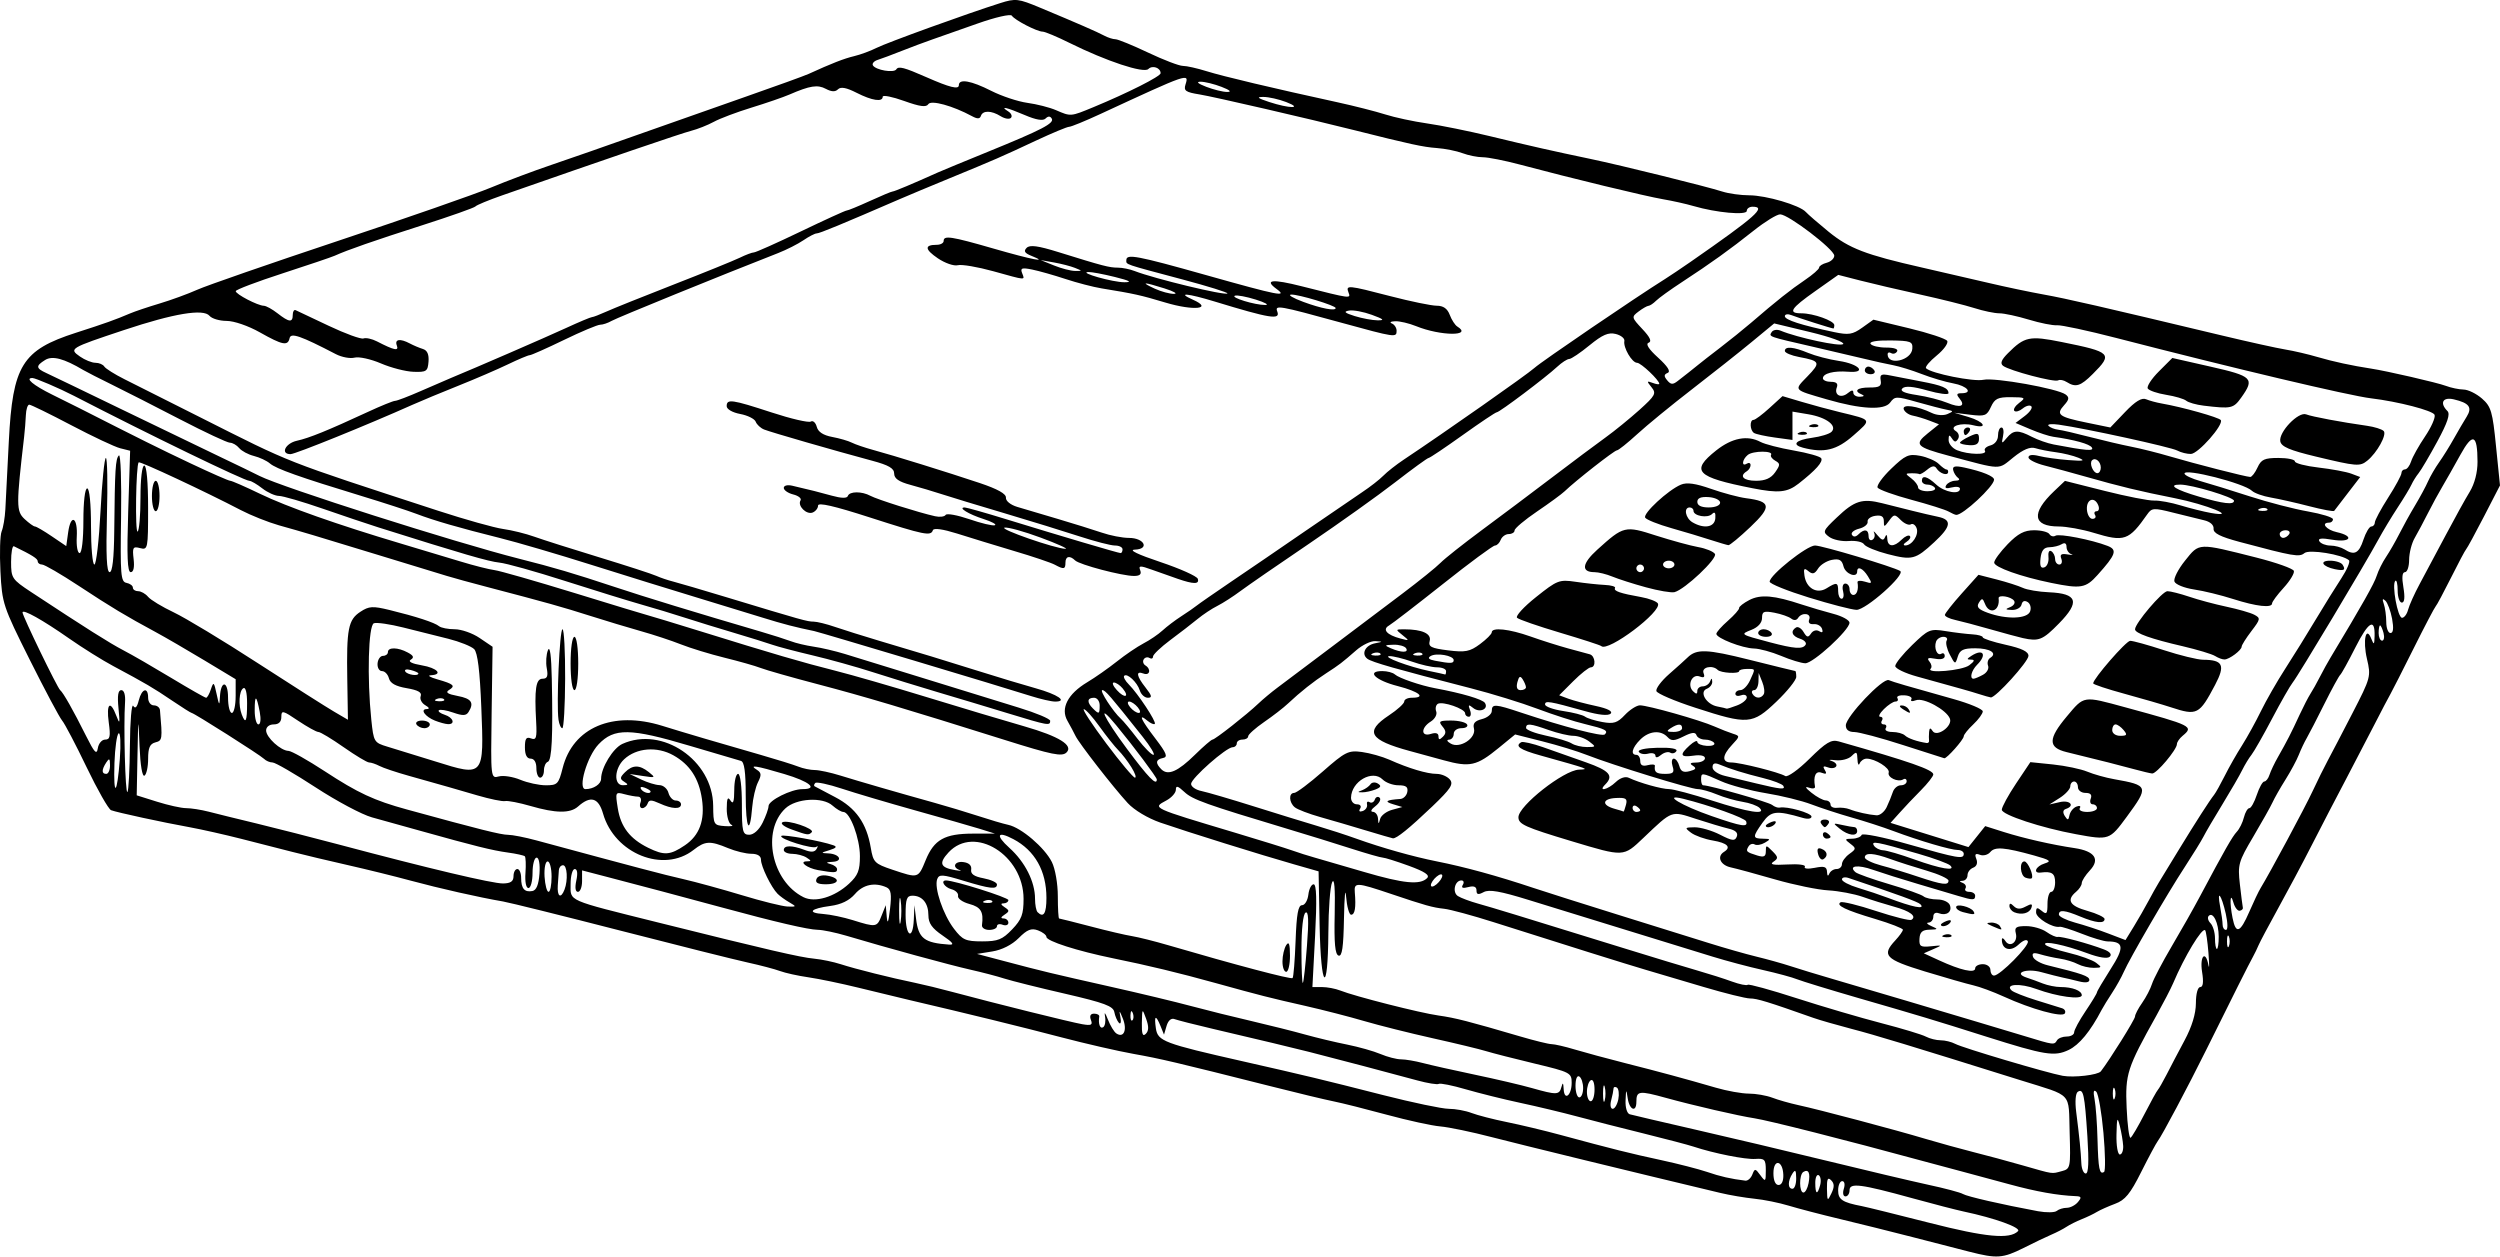 <?xml version="1.0" encoding="UTF-8" standalone="no"?>
<!-- Created with Inkscape (http://www.inkscape.org/) -->
<svg
    xmlns:inkscape="http://www.inkscape.org/namespaces/inkscape"
    xmlns:rdf="http://www.w3.org/1999/02/22-rdf-syntax-ns#"
    xmlns="http://www.w3.org/2000/svg"
    xmlns:cc="http://creativecommons.org/ns#"
    xmlns:dc="http://purl.org/dc/elements/1.1/"
    xmlns:sodipodi="http://sodipodi.sourceforge.net/DTD/sodipodi-0.dtd"
    id="svg20830"
    sodipodi:docname="_svgclean2.svg"
    viewBox="0 0 462.41 232.41"
    sodipodi:version="0.32"
    version="1.0"
    inkscape:version="0.48.3.1 r9886"
  >
  <sodipodi:namedview
      id="base"
      bordercolor="#666666"
      inkscape:pageshadow="2"
      inkscape:window-y="0"
      pagecolor="#ffffff"
      inkscape:window-height="645"
      inkscape:window-maximized="0"
      inkscape:zoom="1.3642829"
      inkscape:window-x="0"
      showgrid="false"
      borderopacity="1.0"
      inkscape:current-layer="svg20830"
      inkscape:cx="180.17715"
      inkscape:cy="-643.34419"
      inkscape:window-width="674"
      inkscape:pageopacity="0.0"
  />
  <path
      id="path20839"
      style="fill:#000000"
      inkscape:connector-curvature="0"
      d="m364.28 231.53c-1.94-0.5-6.69-1.73-10.56-2.72-3.88-1-9.9-2.5-13.38-3.33-3.49-0.83-7.76-1.95-9.51-2.48-1.74-0.53-4.59-1.11-6.33-1.28-1.74-0.18-4.6-0.66-6.34-1.08-16.16-3.86-36.79-8.9-42.24-10.31-3.68-0.96-7.96-1.85-9.5-1.98-1.55-0.13-5.99-1.1-9.86-2.15s-8.31-2.17-9.86-2.48-6.77-1.56-11.61-2.79c-17.68-4.46-20.35-5.09-25.44-6-2.86-0.51-8.83-1.88-13.29-3.05-7.3-1.92-17.54-4.43-28.16-6.91-2.13-0.5-6.4-1.53-9.5-2.3-3.1-0.76-7.22-1.62-9.15-1.9-1.94-0.28-4.31-0.8-5.27-1.16-0.97-0.36-3.66-1.07-5.99-1.58s-12.95-3.17-23.59-5.91c-10.65-2.74-20.4-5.16-21.664-5.38-4.397-0.75-11.815-2.43-17.062-3.85-2.904-0.79-8.132-2.08-11.617-2.87s-8.079-1.88-10.208-2.43c-2.13-0.54-6.407-1.63-9.505-2.43-3.098-0.79-7.375-1.75-9.504-2.14-4.992-0.9-13.481-2.74-14.592-3.16-0.474-0.18-2.505-3.75-4.512-7.92-2.008-4.18-4.052-8.08-4.544-8.66-0.491-0.58-3.189-5.65-5.996-11.26-4.949-9.9-5.112-10.39-5.415-16.35-0.172-3.37-0.071-6.7 0.224-7.39 0.295-0.69 0.604-2.52 0.686-4.07 0.082-1.55 0.371-7.22 0.642-12.602 0.708-14.03 2.46-16.859 12.423-20.063 5.408-1.739 7.272-2.404 9.995-3.567 0.871-0.373 3.327-1.198 5.456-1.836 2.13-0.637 5.283-1.789 7.006-2.561 1.724-0.772 13.461-4.844 26.083-9.049s25.31-8.63 28.196-9.832c2.886-1.203 7.938-3.098 11.228-4.213 3.29-1.114 10.42-3.602 15.84-5.53 5.42-1.927 14.45-5.108 20.07-7.069 5.61-1.961 10.84-3.855 11.62-4.209 4.28-1.956 6.55-2.843 8.44-3.295 1.17-0.278 3.02-0.961 4.12-1.518 1.96-0.989 16.78-6.356 22.88-8.285 2.86-0.906 3.34-0.852 7.39 0.84 6.9 2.877 10.58 4.482 11.89 5.185 0.68 0.36 1.6 0.654 2.06 0.654 0.45 0 3.16 1.109 6.02 2.464 2.85 1.355 5.75 2.464 6.44 2.464 0.7 0 2.66 0.441 4.38 0.98 2.99 0.939 12.24 3.137 24.24 5.755 3.09 0.677 7.05 1.685 8.8 2.241 1.74 0.556 5.22 1.305 7.74 1.665 2.52 0.359 7.75 1.419 11.62 2.356 7.68 1.858 11.67 2.76 18.66 4.222 5.68 1.19 21.42 5.085 24.33 6.022 1.19 0.383 3.43 0.696 4.98 0.696 3.11 0 9.36 1.838 10.47 3.08 0.39 0.436 2.29 2.082 4.22 3.659 3.79 3.084 6.82 4.25 17.25 6.618 3.67 0.836 9.22 2.117 12.32 2.847 3.09 0.73 7.69 1.697 10.21 2.149 4.25 0.764 10.53 2.207 33.09 7.605 4.84 1.159 10.06 2.313 11.61 2.566 1.55 0.252 4.24 0.882 5.99 1.398 2.77 0.822 6.41 1.608 9.85 2.13 2.89 0.436 12.31 2.61 13.84 3.192 0.96 0.364 2.44 0.672 3.28 0.685 0.85 0.012 2.38 0.766 3.42 1.675 1.68 1.482 1.95 2.394 2.59 8.855l0.73 7.202-2.95 5.724c-1.63 3.15-3.11 5.88-3.31 6.08-0.19 0.2-1.46 2.58-2.81 5.29-1.36 2.71-2.63 5.09-2.83 5.28-0.2 0.2-2.03 3.68-4.06 7.75-2.03 4.06-3.96 7.86-4.29 8.44-0.34 0.59-1.67 3.12-2.96 5.64-1.29 2.51-3.68 7.11-5.31 10.21-1.64 3.09-4.43 8.48-6.21 11.96-1.78 3.49-4.65 8.87-6.37 11.97-1.71 3.1-3.31 6.11-3.55 6.69s-0.7 1.53-1.02 2.11c-0.63 1.11-3.98 7.79-8.66 17.25-3.36 6.78-8.21 15.92-8.98 16.9-0.3 0.39-1.68 2.96-3.06 5.71-2.01 4.02-2.97 5.19-4.82 5.87-1.26 0.47-2.78 1.15-3.36 1.5-0.58 0.36-1.85 0.97-2.81 1.35-0.97 0.39-2.24 1.02-2.82 1.41s-1.84 1.04-2.8 1.45-3.28 1.52-5.16 2.47c-3.82 1.91-4.93 1.99-9.99 0.69zm8.98-3.81c0.64-0.64-4.31-2.42-10.04-3.63-1.35-0.29-5.63-1.39-9.5-2.46-9.61-2.65-11.62-2.9-11.62-1.48 0 0.63-0.34 1.14-0.75 1.14-0.43 0-0.56-0.6-0.31-1.41 0.26-0.81 0.13-1.41-0.3-1.41-0.41 0-0.75 0.77-0.75 1.71 0 1.7 0.78 2.22 4.39 2.91 0.88 0.17 6.5 1.56 12.5 3.09 10.45 2.67 14.84 3.08 16.38 1.54zm9.02-4.32c0.65 0 1.58-0.48 2.06-1.06 0.73-0.87 0.65-1.06-0.44-1.1-3.31-0.13-7.3-0.84-12.2-2.18-2.92-0.8-6.97-1.89-9.01-2.43-2.03-0.53-5.36-1.43-7.39-1.98-13.78-3.76-28.19-7.41-30.8-7.81-2.88-0.43-11.28-2.37-16.35-3.77-5-1.38-5.48-1.32-5.48 0.73 0 2.03-1.28 1.51-1.6-0.64-0.27-1.79-0.31-1.76-0.4 0.37-0.06 1.32 0.27 2.42 0.77 2.57 0.49 0.14 5.95 1.42 12.15 2.84 6.19 1.41 17.12 4.01 24.29 5.76 7.16 1.75 15.58 3.74 18.7 4.42 3.13 0.67 6.06 1.45 6.5 1.73 0.76 0.46 7.2 1.94 13.87 3.18 1.55 0.28 3.12 0.26 3.48-0.06 0.37-0.31 1.2-0.57 1.85-0.57zm-43.58-5.09c-0.63-0.63-0.81-0.25-0.78 1.6 0.05 2.29 0.1 2.34 0.82 0.83 0.58-1.19 0.56-1.83-0.04-2.43zm-4.18 0.53c0.36-1.88 0-2.66-0.97-2.07-0.8 0.5-0.78 3.81 0.02 3.81 0.34 0 0.77-0.78 0.95-1.74zm2.15 0.34c0.2-0.78 0.08-1.59-0.27-1.81-0.35-0.21-0.64 0.42-0.64 1.41 0 2.16 0.4 2.33 0.91 0.4zm-4.44-1.24c-0.01-1.51-0.16-1.7-0.69-0.88-0.89 1.38-0.89 2.82 0 2.82 0.39 0 0.7-0.87 0.69-1.94zm-2.38-0.64c-0.1-2.73-1.83-3.01-1.83-0.3 0 1.36 0.36 2.18 0.95 2.18 0.58 0 0.92-0.74 0.88-1.88zm-5.73-0.06c0.45-1.15 0.55-1.14 1.48 0.13 0.95 1.29 1.01 1.24 1.01-0.89 0-2.02-0.2-2.24-1.94-2.12-1.84 0.13-7.67-1.03-11.44-2.28-0.96-0.32-5.08-1.4-9.15-2.41-4.06-1-9.61-2.42-12.32-3.15s-7.46-1.87-10.56-2.53-7.64-1.8-10.1-2.51c-2.46-0.72-4.7-1.17-4.98-1-0.27 0.17-2.06-0.12-3.97-0.64-3.79-1.04-16.08-4.29-20.02-5.28-2.85-0.73-9.03-2.2-17.76-4.25-3.38-0.79-6.58-1.61-7.12-1.81-0.61-0.24-1.17 0.24-1.47 1.24l-0.48 1.63-0.64-1.59c-0.89-2.16-1.21-1.99-0.86 0.45 0.35 2.34 1.47 2.77 16.01 6.06 11.64 2.64 14.73 3.38 26.05 6.27 5.42 1.38 10.86 2.52 12.09 2.53 1.24 0 3.14 0.35 4.23 0.77s4.04 1.18 6.56 1.69c2.51 0.51 6.95 1.57 9.85 2.36 9.71 2.63 12.99 3.45 18.66 4.67 3.1 0.67 6.9 1.65 8.45 2.17 2.49 0.86 4.48 1.31 7.14 1.63 0.44 0.05 1.02-0.46 1.28-1.14zm57.27-0.63c1.57-0.42 1.61-0.66 1.42-7.12-0.23-7.62 0.71-6.62-9.03-9.67-20.41-6.39-26.94-8.38-31.33-9.52-2.71-0.71-5.88-1.62-7.04-2.03-8.45-2.99-10.43-3.59-11.71-3.59-0.79 0-4.66-0.96-8.6-2.13-3.93-1.17-8.73-2.59-10.67-3.16-3.54-1.04-15.09-4.66-28.16-8.82-3.87-1.23-7.99-2.35-9.15-2.48-2.14-0.23-3.52-0.62-9.86-2.76-6.39-2.15-6.83-2.17-6.67-0.28 0.24 2.81 0.02 4.14-0.68 4.14-0.37 0-0.78-1.51-0.93-3.35-0.14-1.84-0.32-0.07-0.39 3.94-0.1 5.47-0.35 7.19-1.01 6.97-0.64-0.23-0.83-2.28-0.71-7.63 0.11-4.86-0.06-6.85-0.48-5.92-0.36 0.78-0.67 4.96-0.69 9.29-0.08 11.76-1.38 10.71-1.62-1.3l-0.19-10.02-4.58-1.31c-6.07-1.73-19.78-6.01-24.72-7.72-2.29-0.8-4.8-2.3-6-3.6-2.68-2.91-9.04-11.09-9.67-12.44-0.28-0.58-0.94-1.83-1.48-2.77-1.32-2.3 0.04-4.97 3.66-7.14 1.46-0.87 3.92-2.6 5.47-3.83 1.55-1.24 3.77-2.74 4.93-3.35 1.16-0.6 2.75-1.68 3.52-2.39 0.78-0.72 2.35-1.91 3.5-2.65s2.42-1.62 2.82-1.95 3.26-2.31 6.35-4.41c3.1-2.09 9.23-6.28 13.63-9.31 4.39-3.02 9.18-6.292 10.63-7.26 1.46-0.968 3.22-2.342 3.92-3.054 0.69-0.712 2.4-2.052 3.79-2.978 7.66-5.101 22.79-15.723 24.17-16.963 1.34-1.211 18.67-13.012 24.13-16.431 0.92-0.581 3.04-2.003 4.71-3.162 12.17-8.464 14.14-10.214 11.48-10.214-0.58 0-1.06 0.346-1.06 0.77 0 0.854-5.63 0.342-9.86-0.897-1.35-0.397-3.89-0.963-5.63-1.258-3.18-0.536-17.07-3.903-26.51-6.422-2.78-0.74-5.85-1.346-6.82-1.346-0.98 0-2.67-0.338-3.76-0.752s-3.24-0.844-4.8-0.955c-2.48-0.178-4.93-0.71-15.14-3.282-8.5-2.144-26.17-6.225-28.71-6.631-2.56-0.407-2.95-0.688-2.59-1.823 0.68-2.157 0.69-2.161-15.72 5.435-2.82 1.307-5.43 2.376-5.8 2.376s-3.13 1.151-6.14 2.557c-6.4 3.002-7.63 3.537-16.02 6.985-3.48 1.432-7.6 3.154-9.15 3.825-10.71 4.642-14.86 6.357-15.38 6.352-0.33-0.004-1.43 0.567-2.46 1.269-1.03 0.701-3.14 1.77-4.69 2.375-10.55 4.125-29.78 11.952-30.79 12.539-0.67 0.389-1.62 0.708-2.11 0.708s-3.51 1.267-6.7 2.816c-3.2 1.549-6.04 2.816-6.33 2.816-0.28 0-2.1 0.765-4.043 1.701-1.942 0.935-6.065 2.713-9.163 3.95-3.098 1.238-6.899 2.817-8.448 3.509-8.342 3.731-21.712 9.145-22.583 9.145-1.935 0-0.979-2.005 1.183-2.48 2.275-0.5 5.674-1.882 13.129-5.336 2.421-1.122 4.68-2.041 5.019-2.041 0.34 0 2.477-0.817 4.751-1.816 2.273-0.999 4.767-2.077 5.541-2.397 4.581-1.89 17.554-7.522 21.304-9.248 2.42-1.115 4.59-2.027 4.82-2.027s1.41-0.455 2.64-1.01c1.22-0.556 6.81-2.802 12.42-4.991 5.62-2.189 11.13-4.428 12.26-4.974 1.12-0.547 2.31-0.994 2.64-0.994s4.23-1.742 8.66-3.872 8.25-3.872 8.48-3.872c0.24 0 2.17-0.792 4.29-1.761 2.11-0.968 4.01-1.76 4.21-1.76 0.33 0 3.78-1.454 8.39-3.526 0.78-0.348 4.9-2.052 9.16-3.786 10.11-4.118 12.42-5.32 11.89-6.181-0.29-0.474-0.67-0.476-1.14-0.004-0.47 0.471-1.75 0.258-3.85-0.643-3.36-1.439-4.75-1.745-3.05-0.672 0.57 0.36 0.79 0.898 0.49 1.195-0.29 0.297-1.15 0.155-1.9-0.314-1.72-1.072-3.3-1.095-3.65-0.053-0.19 0.576-0.65 0.591-1.64 0.053-3.56-1.928-7.59-3.034-8.09-2.218-0.38 0.608-1.55 0.451-4.47-0.598-2.18-0.782-3.96-1.136-3.96-0.786 0 1.032-1.97 0.734-4.85-0.733-1.86-0.948-2.91-1.145-3.42-0.639-0.5 0.505-1.19 0.481-2.24-0.077-1.53-0.82-2.93-0.603-6.73 1.045-1.17 0.504-4.33 1.596-7.05 2.428-2.71 0.832-5.84 2.012-6.95 2.622-1.12 0.61-3.02 1.364-4.23 1.674-1.85 0.477-15.46 5.127-34.929 11.934-2.517 0.88-4.735 1.798-4.929 2.041-0.193 0.242-4.629 1.811-9.856 3.486-8.964 2.872-13.771 4.546-16.193 5.638-0.581 0.262-4.931 1.734-9.667 3.272-4.736 1.537-8.617 3.01-8.624 3.272-0.016 0.557 4.069 2.684 5.198 2.707 0.425 0.009 1.564 0.635 2.532 1.393 2.148 1.68 2.817 1.749 2.817 0.293 0-0.613 0.237-1.007 0.528-0.876 0.29 0.132 3.047 1.435 6.127 2.896 3.08 1.46 5.971 2.513 6.425 2.339s1.577 0.071 2.497 0.545c3.216 1.659 4.089 1.838 3.672 0.751-0.446-1.164 0.615-1.326 2.409-0.368 0.673 0.359 1.759 0.818 2.415 1.019 0.806 0.248 1.143 1.007 1.04 2.34-0.141 1.801-0.384 1.965-2.784 1.881-1.447-0.051-4.156-0.749-6.02-1.551s-4.057-1.283-4.872-1.07-2.375-0.078-3.467-0.646c-6.524-3.393-8.32-4.015-8.55-2.962-0.327 1.496-1.299 1.307-5.513-1.071-2.12-1.197-4.778-2.112-6.131-2.112-1.314 0-2.74-0.423-3.169-0.94-1.123-1.354-6.58-0.445-15.842 2.638-10.044 3.344-10.197 3.436-8.121 4.89 0.908 0.636 2.195 1.156 2.861 1.156 0.665 0 1.402 0.312 1.638 0.693 0.236 0.382 1.918 1.44 3.738 2.351 1.82 0.912 8.061 4.051 13.87 6.976 17.465 8.796 15.068 7.854 44.196 17.367 4.947 1.61 10.32 3.12 11.94 3.35 1.624 0.22 4.224 0.87 5.794 1.43 1.56 0.56 6.96 2.28 11.99 3.81 5.04 1.54 9.79 3.08 10.56 3.43 0.78 0.35 2.2 0.83 3.17 1.07 0.97 0.25 5.41 1.55 9.86 2.9 14.06 4.26 14.92 4.5 16.07 4.5 0.62 0 2.41 0.44 3.97 0.98s5.22 1.68 8.12 2.55c8.6 2.56 11.27 3.37 18.31 5.58 3.67 1.16 8.5 2.61 10.72 3.23 4.04 1.13 5.96 2.44 3.57 2.45-0.7 0-2.7-0.46-4.44-1.01-5.25-1.68-38.99-11.79-40.13-12.03-3.41-0.7-5.74-1.3-9.5-2.47-2.33-0.72-7.87-2.42-12.32-3.77-4.46-1.35-13.17-4.05-19.36-6-6.2-1.96-13.8-4.19-16.901-4.96-7.743-1.94-12.172-3.22-15.489-4.48-1.549-0.59-6.143-2.084-10.209-3.321-11.41-3.472-15.746-5.013-16.897-6.005-0.581-0.501-1.914-1.124-2.963-1.386s-2.276-0.92-2.726-1.463c-0.451-0.543-1.22-0.987-1.709-0.987-0.49 0-4.649-1.949-9.243-4.331-4.593-2.383-10.253-5.264-12.576-6.403-2.324-1.138-4.7-2.353-5.281-2.698-3.61-2.146-5.736-2.708-7.08-1.868-1.761 1.099-1.723 1.522 0.216 2.411 0.871 0.4 7.287 3.492 14.257 6.872 6.97 3.381 15.049 7.277 17.953 8.66 2.904 1.382 6.156 2.958 7.226 3.501 4.133 2.097 36.204 12.318 48.042 15.318 6.48 1.64 9.96 2.67 17.6 5.2 5.61 1.87 15.1 4.77 27.11 8.29 2.12 0.62 4.61 1.42 5.52 1.76 0.9 0.35 2.8 0.8 4.22 1.01 1.42 0.2 4 0.81 5.74 1.34 1.75 0.53 8.4 2.59 14.79 4.56 6.39 1.98 14.23 4.4 17.42 5.38 3.2 0.98 5.81 2.07 5.81 2.44 0 0.95-0.4 0.87-7.77-1.38-3.66-1.12-9.51-2.88-13-3.91-3.48-1.04-8.87-2.69-11.97-3.69-3.09-1-8.16-2.41-11.26-3.14s-6.42-1.61-7.39-1.95-4.14-1.33-7.04-2.19c-2.91-0.86-7.03-2.13-9.16-2.82s-5.77-1.8-8.09-2.45c-2.33-0.66-8.66-2.62-14.08-4.35-5.42-1.74-10.888-3.27-12.144-3.39-1.985-0.2-6.755-1.59-22.357-6.51-1.936-0.61-6.566-2.17-10.29-3.46-3.723-1.289-7.367-2.353-8.096-2.361-0.73-0.009-2.119-0.636-3.087-1.393s-2.038-1.384-2.379-1.392c-0.967-0.025-18.489-8.516-32.471-15.736-2.685-1.386-7.124-3.289-7.674-3.289-1.442 0 0.14 1.332 3.628 3.057 2.225 1.1 4.528 2.246 5.117 2.546 11.164 5.678 14.784 7.475 20.516 10.188 3.741 1.77 7.039 3.218 7.328 3.218 0.29 0 2.773 1.086 5.519 2.413 5.009 2.419 14.297 5.699 26.114 9.219 3.485 1.04 8.395 2.52 10.912 3.28 2.517 0.77 5.368 1.49 6.336 1.61 0.969 0.12 7.618 2.03 14.788 4.23 7.16 2.21 13.34 4.08 13.73 4.17 0.38 0.09 4.5 1.34 9.15 2.78 13.86 4.31 19.41 5.93 25.34 7.42 3.1 0.78 10.71 2.98 16.9 4.88 6.2 1.9 14.37 4.35 18.17 5.44 6.35 1.83 9.04 3.5 7.74 4.8-0.83 0.83-2.64 0.46-11.48-2.32-18.45-5.8-25.97-8.04-34.49-10.28-4.84-1.27-9.62-2.63-10.62-3.02s-4.01-1.24-6.69-1.9-6.3-1.77-8.04-2.46-5.07-1.79-7.39-2.44c-2.33-0.65-6.6-1.95-9.51-2.87-5.1-1.62-7.71-2.36-19.006-5.32-2.904-0.76-6.23-1.67-7.392-2.03-1.162-0.35-6.864-2.09-12.673-3.87-12.336-3.77-13.593-4.15-18.41-5.5-1.994-0.57-5.162-1.83-7.04-2.81-6.508-3.399-18.65-9.078-18.887-8.835-0.504 0.517-0.693 13.115-0.193 12.805 0.29-0.18 0.528-3 0.528-6.265 0-3.493 0.29-5.943 0.704-5.943 0.427 0 0.704 3.078 0.704 7.828 0 7.6-0.042 7.81-1.479 7.44-1.327-0.35-1.451-0.14-1.198 2.03 0.179 1.53-0.018 2.42-0.54 2.42-0.608 0-0.729-2.94-0.464-11.23l0.358-11.228-1.83-0.459c-1.007-0.253-5.084-2.171-9.059-4.263-3.976-2.091-7.473-3.803-7.773-3.803-0.299 0-0.58 0.872-0.624 1.937-0.043 1.064-0.19 2.886-0.325 4.048-1.465 12.593-1.46 13.718 0.071 15.158 0.814 0.76 1.684 1.39 1.932 1.39s1.654 0.82 3.123 1.82l2.671 1.81 0.352-2.54c0.488-3.53 1.799-2.83 1.59 0.84-0.094 1.65 0.143 2.99 0.528 2.99 0.407 0 0.698-2.49 0.698-5.98 0-3.52 0.29-5.984 0.705-5.984 0.422 0 0.704 2.816 0.704 7.044 0 3.87 0.281 7.04 0.624 7.04 0.344 0 0.855-4.44 1.136-9.86 0.28-5.421 0.727-9.856 0.992-9.856s0.353 4.752 0.197 10.556c-0.2 7.43-0.053 10.57 0.495 10.57 0.517 0 0.805-2.55 0.855-7.57 0.115-11.553 0.228-13.389 0.862-14.023 0.322-0.322 0.502 4.799 0.402 11.383-0.165 10.73-0.062 11.99 0.999 12.19 0.65 0.13 1.182 0.52 1.182 0.88s0.436 0.66 0.97 0.66c0.533 0 1.358 0.46 1.832 1.03 0.474 0.58 2.62 1.87 4.768 2.89s9.112 5.22 15.476 9.35c6.364 4.12 12.733 8.17 14.152 9l2.58 1.51-0.122-7.49c-0.152-9.35 0.172-11.01 2.439-12.49 1.582-1.04 2.264-1.08 5.38-0.32 4.904 1.2 8.368 2.33 9.165 3 0.368 0.3 1.667 0.56 2.888 0.56 1.22 0 3.295 0.72 4.611 1.62l2.392 1.62-0.174 12.19c-0.173 12.17-0.172 12.19 1.343 11.79 0.835-0.22 2.611 0.06 3.961 0.62 1.34 0.56 3.47 1.02 4.73 1.02 2.13 0 2.35-0.22 3.1-3.18 1.89-7.52 9.29-10.66 18.42-7.82 3.81 1.19 11.19 3.37 18.26 5.39 2.9 0.83 6 1.8 6.89 2.15 0.89 0.36 2.28 0.64 3.08 0.64s2.92 0.46 4.72 1.02c3.55 1.1 10.68 3.17 17.34 5.02 2.32 0.64 5.97 1.75 8.1 2.44 2.12 0.7 4.66 1.45 5.63 1.66 2.4 0.52 6.71 4.2 8.05 6.88 0.62 1.25 1.1 4 1.1 6.33 0 2.26 0.11 4.11 0.24 4.11s2.74 0.66 5.81 1.46c3.06 0.81 6.52 1.62 7.68 1.8 1.16 0.19 4.17 0.94 6.69 1.68 12.47 3.65 22.73 6.36 23 6.08 0.18-0.17 0.42-3.27 0.56-6.89 0.18-4.94 0.47-6.59 1.19-6.59 0.52 0 1.04-0.87 1.17-1.94 0.12-1.06 0.56-1.93 0.98-1.93 0.53 0 0.61 2.87 0.27 9.5l-0.5 9.51h1.77c0.97 0 2.49 0.29 3.38 0.64 2.68 1.07 14.77 4.15 18.16 4.62 3.13 0.44 5.57 1.07 15.08 3.86 2.68 0.79 5.32 1.44 5.85 1.44 0.54 0 2.47 0.44 4.29 0.99 1.81 0.54 5.99 1.68 9.28 2.51 6.55 1.66 11.01 2.87 16.8 4.55 2.08 0.61 4.83 1.1 6.12 1.1 1.28 0 3.23 0.34 4.32 0.75 1.09 0.42 3.25 1.03 4.8 1.37 3.81 0.82 17.95 4.57 23.58 6.26 2.52 0.75 6.48 1.84 8.8 2.43 2.32 0.58 6.44 1.69 9.15 2.47 5.85 1.67 5.25 1.59 7.26 1.05zm-144.18-38.8c0-1.06 0.32-2.41 0.69-2.99 0.5-0.77 0.69-0.25 0.7 1.94 0 1.64-0.31 2.99-0.7 2.99s-0.7-0.87-0.69-1.94zm-138-35.73c0-1.09-0.4-1.76-1.06-1.76-0.7 0-1.06-0.7-1.06-2.09 0-1.63 0.25-1.99 1.13-1.65 0.96 0.36 1.11-0.1 0.95-3.02-0.34-6.12-0.06-8.02 1.18-8.02 0.87 0 1.06-0.47 0.78-1.94-0.2-1.06-0.1-2.57 0.22-3.34 0.37-0.9 0.62 1 0.71 5.28 0.23 10.7 0.01 15.12-0.74 15.37-0.39 0.13-0.71 0.84-0.71 1.58 0 0.75-0.31 1.35-0.7 1.35s-0.7-0.79-0.7-1.76zm4.09-8.97c-0.4-2.88 0.21-16.72 0.74-16.72 0.29 0 0.51 4.11 0.49 9.15-0.02 5.03-0.26 9.15-0.52 9.15-0.27 0-0.58-0.71-0.71-1.58zm2.24-10.39c0-2.81 0.3-4.93 0.71-4.93 0.4 0 0.7 2.12 0.7 4.93 0 2.82-0.3 4.93-0.7 4.93-0.41 0-0.71-2.11-0.71-4.93zm112.3-15.66c-1.16-0.4-3.29-1.15-4.73-1.67-2.27-0.82-2.56-0.8-2.21 0.1 0.28 0.72-0.07 1.04-1.16 1.04-2.17 0-10.07-2.08-10.88-2.87-0.99-0.97-1.79-0.79-1.79 0.4 0 1.24-0.29 1.3-1.95 0.4-0.67-0.37-4.07-1.52-7.56-2.55-3.48-1.04-8.23-2.49-10.55-3.23-2.62-0.82-4.31-1.06-4.46-0.61-0.38 1.13-1.53 0.9-11.68-2.37-6.61-2.132-9.56-2.808-9.56-2.188 0 0.498-0.46 1.068-1.01 1.288-1.15 0.44-2.84-1.258-2.23-2.246 0.23-0.363-0.38-0.858-1.35-1.1-0.96-0.242-1.75-0.788-1.75-1.213 0-0.442 0.68-0.614 1.58-0.401 3.69 0.865 4.72 1.124 7.31 1.84 1.77 0.491 2.81 0.511 2.96 0.057 0.3-0.883 2.58-0.9 4.18-0.031 1.22 0.666 8.97 3.114 11.95 3.774 0.87 0.2 1.75 0.09 1.96-0.24 0.2-0.33 2.16 0.03 4.36 0.78 2.2 0.76 4.33 1.27 4.74 1.13s-0.53-0.65-2.08-1.15c-2.78-0.89-4.83-2.15-3.48-2.14 0.36 0.01 3.83 0.99 7.71 2.19 9.77 3.01 20.71 6.25 21.12 6.25 0.19 0 0.35-0.31 0.35-0.7s-0.63-0.7-1.4-0.7-3.7-0.76-6.52-1.68c-2.81-0.92-9.07-2.85-13.91-4.29-4.84-1.431-10.06-3.021-11.61-3.529s-4.17-1.285-5.81-1.727c-2.13-0.571-2.99-1.171-2.99-2.085 0-0.965-1-1.55-4.05-2.369-7.07-1.899-18.79-5.284-20.01-5.779-0.65-0.263-1.35-0.911-1.55-1.441-0.2-0.529-1.49-1.174-2.87-1.432-1.44-0.27-2.5-0.884-2.5-1.447 0-1.381 0.92-1.252 8.3 1.16 3.59 1.176 6.86 1.936 7.26 1.689 0.4-0.246 0.89 0.188 1.1 0.965 0.24 0.943 1.19 1.567 2.85 1.879 1.37 0.256 3 0.73 3.63 1.053s2.42 0.932 3.96 1.354c3.81 1.036 13.69 4.105 19.72 6.122 3.3 1.107 4.89 1.997 4.83 2.703-0.05 0.609 0.84 1.33 2.11 1.714 1.22 0.36 4.59 1.36 7.49 2.22s6.56 2 8.12 2.53c1.56 0.54 3.82 0.98 5.03 0.98 2.85 0 3.89 2.08 1.08 2.17-1.2 0.05 0.55 0.89 4.73 2.29 3.66 1.23 6.77 2.62 6.93 3.11 0.32 1.02-0.75 1.02-3.71 0zm-25.35-7.62c-3.1-1.15-6.11-1.98-6.69-1.85-1.07 0.25 9.34 3.87 11.27 3.92 0.58 0.01-1.48-0.92-4.58-2.07zm-164.39-7.696c0-1.549 0.317-2.816 0.704-2.816s0.704 1.267 0.704 2.816-0.317 2.816-0.704 2.816-0.704-1.267-0.704-2.816zm220.01-32.054c-11.67-3.207-12.34-3.323-11.86-2.068 0.61 1.589-1.29 1.286-11.56-1.846-5.07-1.545-7.13-1.72-4.04-0.342 3.84 1.708 0.13 2.093-5.09 0.528-4.6-1.38-5.74-1.632-11.8-2.622-1.55-0.253-4.56-1.036-6.69-1.74s-4.9-1.489-6.16-1.745c-1.9-0.386-2.22-0.277-1.86 0.647 0.52 1.371 0.92 1.397-5.34-0.339-2.89-0.799-5.83-1.298-6.55-1.11s-2.38-0.387-3.69-1.277c-2.44-1.656-2.52-2.498-0.22-2.498 0.71 0 1.29-0.317 1.29-0.704 0-1.079 1.33-0.877 9.24 1.404 7.19 2.075 10.35 2.681 7.01 1.346-1.27-0.509-1.5-0.883-0.9-1.481 0.59-0.598 2.09-0.396 5.92 0.797 8.23 2.564 9.37 2.862 10.96 2.862 0.82 0 2.22 0.284 3.11 0.631 3.63 1.414 16.71 4.576 17.15 4.142 0.16-0.163-3.58-1.329-8.32-2.592-10.99-2.928-10.38-2.719-10.38-3.567 0-1.215 1.87-0.864 14.86 2.794 13.34 3.759 15.06 4.096 12.91 2.522-2.33-1.704-0.77-1.866 4.67-0.485 9.18 2.329 9.11 2.32 8.65 1.14-0.53-1.4-0.16-1.367 7.77 0.695 3.73 0.968 7.58 1.761 8.55 1.761 1.22 0 1.97 0.525 2.41 1.691 0.35 0.931 0.98 1.9 1.39 2.154 2.95 1.825-3.08 1.773-7.61-0.065-1.31-0.531-3.05-0.939-3.87-0.909-0.83 0.031-1.1 0.216-0.62 0.411s0.88 0.804 0.88 1.352c0 1.288-0.22 1.256-10.21-1.487zm5.63-1.462c-1.55-0.567-3.45-0.921-4.22-0.786-1.07 0.187-0.81 0.433 1.05 1.018 1.36 0.424 3.26 0.778 4.23 0.786 1.38 0.01 1.15-0.208-1.06-1.018zm-6.69-1.252c0-0.465-6.88-2.549-8.22-2.491-0.71 0.03 0.3 0.639 2.24 1.353 3.33 1.23 5.98 1.734 5.98 1.138zm-14.77-1.563c-1.74-0.544-3.48-0.87-3.87-0.725-0.89 0.328 3.69 1.73 5.62 1.721 0.77-0.003-0.01-0.451-1.75-0.996zm-16.91-2.075c-3.91-1.232-4.53-1.21-1.76 0.062 1.16 0.532 2.75 0.96 3.52 0.952 0.78-0.009-0.01-0.465-1.76-1.014zm-9.15-2.106c-2.13-0.531-4.35-0.946-4.93-0.922-1.9 0.079 4.53 1.9 6.69 1.894 1.5-0.004 1-0.284-1.76-0.972zm-7.39-1.683c-0.78-0.313-2.52-0.765-3.87-1.005l-2.47-0.438 2.47 0.997c1.35 0.548 3.09 1 3.87 1.005 1.41 0.009 1.41 0.009 0-0.559zm187.26 160.65c-0.51-7.81-0.74-8.9-1.76-8.27-0.43 0.27-0.56 1.78-0.31 3.74 0.61 4.79 0.85 7.27 0.95 9.46 0.04 1.06 0.41 1.93 0.82 1.93 0.51 0 0.6-2.21 0.3-6.86zm2.97-0.66c-0.34-3.8-0.94-7.23-1.33-7.61-0.49-0.48-0.59-0.02-0.31 1.4 0.22 1.17 0.47 4.49 0.54 7.4 0.15 5.51 0.36 6.57 1.21 6.04 0.28-0.17 0.23-3.42-0.11-7.23zm3.65 2.42c-0.05-0.87-0.33-2.54-0.62-3.7-0.46-1.8-0.55-1.57-0.62 1.59-0.05 2.05 0.23 3.69 0.62 3.69 0.38 0 0.66-0.71 0.62-1.58zm3.95-5.92c1.16-2.26 2.27-4.27 2.47-4.47 0.19-0.19 0.91-1.46 1.61-2.81 0.69-1.36 2.19-4.21 3.33-6.34 1.35-2.52 2.08-4.91 2.09-6.86 0-1.75 0.34-2.99 0.8-2.99 0.53 0 0.65-0.93 0.34-2.82-0.46-2.93 0.65-4.09 1.18-1.23 0.17 0.87 0.16-0.16 0-2.29-0.17-2.12-0.45-4-0.61-4.17-0.56-0.56-3.82 4.83-5.92 9.8-0.41 0.97-1.81 3.66-3.1 5.99-5.43 9.72-5.78 10.79-5.5 17.08 0.14 3.2 0.47 5.68 0.73 5.51 0.26-0.16 1.42-2.14 2.58-4.4zm-97.33-2.72c0.19-0.98 0.06-1.95-0.27-2.16-0.34-0.2-0.61-0.12-0.62 0.2-0.01 0.31-0.2 1.28-0.43 2.15-0.24 0.87-0.11 1.58 0.28 1.58 0.38 0 0.85-0.8 1.04-1.77zm-2.51-2.27c-0.17-0.68-0.32-0.13-0.32 1.23 0 1.35 0.15 1.91 0.32 1.23 0.18-0.68 0.18-1.79 0-2.46zm-1.89 0.48c0-1.25-0.29-1.97-0.7-1.72-0.39 0.24-0.71 1.21-0.71 2.16 0 0.94 0.32 1.72 0.71 1.72 0.38 0 0.7-0.97 0.7-2.16zm96.21-0.13c-0.19-0.49-0.35-0.09-0.35 0.88s0.16 1.36 0.35 0.88c0.2-0.49 0.2-1.28 0-1.76zm-100.44-1.12c0-1.84-0.26-1.98-6.86-3.56-3.77-0.9-7.81-1.94-8.98-2.3-1.16-0.36-5.59-1.43-9.85-2.38s-9.96-2.38-12.68-3.18c-2.71-0.8-7.62-2.06-10.91-2.81-6.59-1.49-8.27-1.92-16.54-4.21-6.85-1.9-12.48-3.26-19.01-4.59-6.62-1.36-12.32-3.18-12.32-3.96 0-0.34-0.71-0.89-1.57-1.21-1.23-0.45-1.99-0.15-3.57 1.44-1.24 1.24-3.1 2.18-4.86 2.46l-2.84 0.46 5.19 1.37c6.92 1.84 8.52 2.22 19.62 4.72 5.22 1.17 11.88 2.77 14.78 3.55 2.91 0.78 7.97 2.04 11.27 2.8 3.29 0.77 7.72 1.88 9.85 2.48 2.13 0.59 5.62 1.43 7.75 1.85 2.13 0.43 4.91 1.21 6.18 1.75s2.98 0.98 3.79 0.98 2.63 0.31 4.03 0.68 5.71 1.34 9.58 2.15 8.65 1.93 10.62 2.49c4.58 1.3 5.05 1.28 5.44-0.21 0.24-0.91 0.35-0.8 0.41 0.39 0.11 2.26 1.48 1.19 1.48-1.16zm2.12 0.98c0-0.94-0.32-1.91-0.71-2.15-0.41-0.25-0.7 0.46-0.7 1.72 0 1.18 0.32 2.15 0.7 2.15 0.39 0 0.71-0.77 0.71-1.72zm95.75-3.09c1.7-2.21 6.33-9.63 6.33-10.15 0-0.36 0.59-1.5 1.32-2.53 0.72-1.03 1.54-2.6 1.82-3.5s1.91-4 3.61-6.89c1.71-2.89 4.07-7.06 5.25-9.28 4.62-8.68 5.99-11.08 6.83-11.98 0.49-0.52 1.08-1.71 1.31-2.65 0.24-0.94 0.69-1.71 1.01-1.71 0.31 0 0.93-1.11 1.38-2.47 0.45-1.35 1.07-2.46 1.38-2.46s0.75-0.56 0.96-1.23c0.22-0.68 0.93-2.19 1.6-3.35 1.63-2.87 2.44-4.43 3.96-7.74 0.72-1.55 1.62-3.29 2-3.88 0.38-0.58 1.18-2 1.77-3.16 0.6-1.17 1.47-2.75 1.94-3.52 5.89-9.8 8.13-13.76 8.57-15.19 0.3-0.94 1.07-2.5 1.73-3.47 0.65-0.97 1.74-2.87 2.43-4.23 0.68-1.35 1.99-3.73 2.92-5.276 0.93-1.548 2.02-3.57 2.42-4.492 0.41-0.922 1.33-2.506 2.05-3.52s1.95-2.989 2.73-4.388c0.79-1.399 1.84-3.213 2.36-4.03 1.07-1.726 0.48-2.531-2.38-3.205-2.05-0.482-2.67 0.667-1.18 2.163 0.55 0.546 0.02 2.129-1.86 5.597-1.44 2.659-3 5.31-3.47 5.891s-1.06 1.531-1.32 2.112-1.4 2.482-2.55 4.228c-1.14 1.74-2.76 4.43-3.6 5.98-2.36 4.37-14.85 25.22-15.82 26.4-0.47 0.58-2.19 3.59-3.82 6.69s-3.35 6.11-3.81 6.69c-0.47 0.58-1.23 1.85-1.71 2.81-0.47 0.97-2.12 3.82-3.66 6.34s-3.12 5.21-3.51 5.99c-0.39 0.77-1.95 3.3-3.47 5.63-3.22 4.92-10.2 16.94-11.28 19.41-0.41 0.94-1.37 2.66-2.13 3.82-0.77 1.16-1.64 2.59-1.95 3.17-2.1 4.01-4.14 6.48-6.11 7.42-2.63 1.25-4.39 0.96-15.18-2.45-9.68-3.07-12.61-3.95-23.58-7.12-5.42-1.57-10.57-3.15-11.44-3.5-0.87-0.36-3.72-1.13-6.34-1.72-2.61-0.58-6.81-1.7-9.33-2.48-2.51-0.78-9.64-2.98-15.84-4.88-6.19-1.9-14.39-4.42-18.2-5.61-5.2-1.61-7.28-1.98-8.28-1.44-1.01 0.54-1.33 0.47-1.33-0.31 0-0.69-0.48-0.89-1.51-0.62-1.04 0.28-1.36 0.15-1.02-0.41 0.28-0.45 0.16-0.82-0.26-0.82-1.23 0-1.73 2.2-0.65 2.89 0.54 0.35 2.25 0.99 3.8 1.42 2.72 0.76 6.78 2 27.1 8.29 5.23 1.62 11.25 3.45 13.38 4.06s5.02 1.53 6.43 2.05c1.41 0.51 2.71 0.78 2.9 0.59 0.18-0.18 4.26 0.94 9.05 2.49 4.8 1.55 11.85 3.62 15.67 4.61s7.52 2.11 8.23 2.49c0.7 0.37 1.93 0.68 2.74 0.68 0.8 0 2.01 0.3 2.69 0.66 1.33 0.73 17.03 5.39 19.88 5.91 2.04 0.37 6.52-0.15 7.04-0.82zm-8.1-5.75c0.24-0.39 1.05-0.7 1.8-0.7s1.37-0.35 1.37-0.78 0.95-2.19 2.11-3.91 2.11-3.29 2.11-3.48 1.14-2.12 2.52-4.29c2.59-4.04 2.48-5.11-0.56-5.13-0.66-0.01-2.8-0.64-4.76-1.42-1.96-0.77-3.79-1.35-4.08-1.29-1.28 0.27-4.38-1.61-4.38-2.65 0-0.95 0.19-1 1.05-0.29 0.9 0.75 1.06 0.56 1.06-1.32 0-1.21 0.32-2.2 0.7-2.2 0.39 0 0.71-0.79 0.71-1.76 0-1.66-0.61-2.07-2.64-1.81-1.53 0.2-0.96-1.17 0.7-1.68 1.34-0.41 1.04-0.64-1.93-1.47-5.52-1.53-7.27-1.67-8.12-0.64-0.43 0.52-1.3 0.75-1.91 0.51-0.85-0.32-1.02-0.13-0.67 0.77 0.29 0.75 0.07 1.36-0.58 1.61-0.58 0.22-1.05 0.84-1.05 1.38s-0.39 1.01-0.88 1.04c-0.69 0.04-0.69 0.13 0.01 0.41 0.49 0.2 0.7 0.65 0.49 1-0.22 0.35 0.09 0.64 0.7 0.64 0.6 0 1.09 0.32 1.09 0.71 0 0.87-0.39 0.87-3.12 0.05-1.18-0.36-4.53-1.35-7.44-2.21-2.9-0.85-6.63-2.03-8.29-2.61-2.86-1.02-4.68-0.78-3.28 0.43 0.36 0.31 3.19 1.31 6.29 2.23 3.1 0.91 5.94 1.92 6.3 2.24 0.37 0.31 1.53 0.57 2.57 0.57s2.07 0.47 2.29 1.04c0.48 1.24-0.62 2.05-2.04 1.51-0.61-0.23-1.02 0.03-1.02 0.64 0 0.57-0.4 1.06-0.88 1.09-0.49 0.02-0.25 0.32 0.53 0.65 1.29 0.56 1.26 0.61-0.36 0.66-1.32 0.03-1.78 0.45-1.85 1.67-0.08 1.42 0.19 1.6 2.11 1.4 2.15-0.22 2.16-0.21 0.45 0.53l-1.76 0.77 2.83 1.3c3.99 1.84 6.67 2.44 6.67 1.49 0-0.43 0.64-0.78 1.41-0.78 0.78 0 1.41 0.47 1.41 1.06 0 0.58 0.3 1.05 0.67 1.05 1.11 0 6.53-5.49 6.26-6.32-0.16-0.47-0.86-0.23-1.75 0.61-1.48 1.38-3.08 0.89-3.06-0.94 0.01-0.41 0.29-0.3 0.63 0.23 0.84 1.34 2.38 0.23 1.95-1.4-0.28-1.1 0.05-1.33 1.9-1.33 1.23 0 2.92 0.48 3.76 1.07s1.79 1.01 2.1 0.93c0.61-0.15 5.64 1.21 8.51 2.3 1.13 0.43 1.54 0.93 1.12 1.35s-1.96 0.19-4.16-0.63c-4.19-1.56-8.28-2.4-7.79-1.61 0.19 0.32 2.12 1 4.29 1.52 2.16 0.52 4.47 1.35 5.13 1.86 1.1 0.83 1.06 0.91-0.42 0.93-0.9 0.01-2.23-0.3-2.97-0.69-0.73-0.39-2.22-0.85-3.3-1.01s-2.71-0.52-3.64-0.8c-1.26-0.38-1.59-0.26-1.35 0.47 0.18 0.54 1.41 1.24 2.73 1.56 6.39 1.56 7.69 2.02 7.69 2.71 0 0.47-0.72 0.57-1.93 0.26-1.07-0.27-2.45-0.6-3.08-0.72-0.63-0.13-2.36-0.57-3.85-0.98-2.83-0.78-5.34 0.17-2.69 1.02 0.74 0.24 2.07 0.72 2.96 1.08 0.89 0.35 2.37 0.65 3.29 0.65 2.16 0 3.9 0.67 3.9 1.51 0 0.89-4.55 0.27-8.38-1.14-3.02-1.12-5.91-0.95-4.59 0.27 0.35 0.32 2.39 1.13 4.52 1.79s4.29 1.33 4.79 1.49c0.51 0.16 0.74 0.59 0.52 0.96-0.49 0.79-6.2-0.79-11.3-3.12-1.93-0.88-4.47-1.82-5.63-2.08s-5.2-1.42-8.98-2.57c-7.32-2.24-8.01-2.98-5.45-5.73 0.77-0.83 1.41-1.72 1.41-1.98 0-0.25-2.3-1.15-5.11-1.99-5.54-1.65-7.35-2.53-6.41-3.09 0.33-0.19 3.29 0.53 6.57 1.62 3.29 1.08 6.22 1.82 6.53 1.63 1.04-0.65-0.24-1.62-3.2-2.43-1.63-0.45-4.24-1.26-5.81-1.82-1.57-0.55-4.42-1.09-6.34-1.2-1.91-0.1-6.33-1.01-9.82-2.01-3.48-1.01-7.21-2.02-8.27-2.25-1.91-0.42-2.6-2.01-1.23-2.86 1.4-0.87 0.64-1.64-2.05-2.1-1.51-0.25-3.34-0.91-4.05-1.45-1.21-0.91-1.16-0.98 0.67-1 1.08-0.01 3.19 0.6 4.68 1.36 2.3 1.18 2.78 1.23 3.12 0.36 0.27-0.69-0.22-1.17-1.52-1.47-1.05-0.25-3.76-1.06-6.03-1.8-4.63-1.52-4.31-1.64-9.72 3.51-3.74 3.55-3.54 3.54-13.27 0.62-8.65-2.6-9.85-3.14-9.85-4.44 0-2.11 8.37-8.69 11.19-8.8 2-0.08 2.04-0.06-7.14-2.63-3.8-1.06-4.77-1.73-3.52-2.45 0.29-0.16 2.11 0.25 4.04 0.93 1.94 0.68 5.5 1.94 7.93 2.8 4.36 1.54 5.17 2.48 3.55 4.1-1.4 1.4 0.47 0.97 1.95-0.45 0.82-0.78 1.78-1.1 2.42-0.79 1.95 0.93 6.07 2.09 7.47 2.09 0.76 0 4.32 0.95 7.9 2.11 6.79 2.2 10.16 2.72 8.8 1.36-0.42-0.41-1.82-0.92-3.14-1.12-1.31-0.21-3.45-0.82-4.75-1.37-1.31-0.54-2.89-0.98-3.52-0.98-1.3 0.01-15.71-4.43-20.51-6.31-1.74-0.69-5.44-1.82-8.22-2.52l-5.06-1.28-3.04 2.49c-4.08 3.34-5.31 3.62-10.16 2.29-2.28-0.62-5.1-1.39-6.26-1.71-7.53-2.04-8.43-3.59-3.87-6.61 1.55-1.02 2.82-2.18 2.82-2.56s0.63-0.69 1.41-0.69c2.72 0 1.36-1.13-2.59-2.15-4.14-1.05-5.93-2.78-2.89-2.78 0.92 0 1.97 0.28 2.34 0.62 0.73 0.67 4.74 2.05 7.43 2.55 5 0.93 8.79 2.05 9.22 2.72 0.74 1.15-1 1.89-2.18 0.93-0.85-0.69-0.96-0.62-0.58 0.4 0.26 0.67 0.16 1.23-0.22 1.23-0.37 0-0.68-0.29-0.68-0.64 0-0.83-4.19-2.28-5.06-1.75-0.36 0.23-0.5 0.86-0.29 1.41s-0.24 1.38-1 1.86c-1.87 1.16-1.85 2.88 0.02 2.29 0.9-0.29 1.4-0.13 1.4 0.44 0 0.68 0.2 0.7 0.82 0.08s0.6-1.08-0.09-1.9c-0.78-0.95-0.57-1.09 1.61-1.09 1.38 0 2.7 0.32 2.94 0.71 0.24 0.38-0.21 0.7-1.01 0.7-0.82 0-1.45 0.46-1.45 1.06 0 0.58-0.4 1.06-0.88 1.07-0.5 0.02-0.35 0.34 0.34 0.73 1.68 0.98 4.74-1.03 4.28-2.8-0.24-0.93 0.16-1.41 1.48-1.74 1-0.25 1.82-0.93 1.82-1.5 0-1.35 0.58-1.32 5.45 0.31 7.93 2.64 15 4.48 15.45 4.03 0.7-0.7 0.11-1.01-3.67-1.92-1.93-0.45-5.88-1.73-8.78-2.82-2.91-1.1-8.45-2.81-12.32-3.8-13.93-3.58-18.32-4.83-19.15-5.46-1.18-0.9-0.38-2.51 1.43-2.86 1.5-0.3 1.5-0.3 0.04-0.4-0.81-0.05-2.4 0.71-3.52 1.69-2.68 2.34-3.1 2.66-5.57 4.26-2.32 1.5-4.77 3.44-7.03 5.57-0.82 0.78-2.82 2.33-4.44 3.44-1.62 1.12-2.95 2.31-2.95 2.64 0 0.34-0.47 0.61-1.05 0.61-0.59 0-1.06 0.32-1.06 0.71 0 0.38-0.34 0.7-0.75 0.7-1.18 0-7.7 5.75-7.7 6.79 0 0.51 0.87 1.11 1.94 1.32 1.06 0.22 5.42 1.5 9.68 2.84s9.48 2.95 11.61 3.58 5.46 1.71 7.4 2.41c4.68 1.68 10.47 3.31 14.78 4.17 5.19 1.03 11.22 2.68 17.95 4.93 2.13 0.71 9.1 2.92 15.49 4.91s14 4.36 16.9 5.27 6.86 2.04 8.8 2.51 4.79 1.26 6.34 1.77 5.03 1.57 7.74 2.36 8.73 2.57 13.38 3.95c4.64 1.39 10.51 3.13 13.02 3.88 2.52 0.75 6.64 1.99 9.16 2.75 5.46 1.67 5.43 1.66 5.98 0.77zm-20.9-19.49c0.51-0.2 1.11-0.18 1.35 0.06 0.23 0.23-0.18 0.4-0.93 0.37-0.82-0.04-0.98-0.2-0.42-0.43zm8.93-1.63c-1.15-0.49-1.19-0.61-0.22-0.65 0.66-0.03 1.39 0.26 1.63 0.65 0.5 0.81 0.47 0.81-1.41 0zm-9.5-0.28c0-0.15 0.49-0.46 1.09-0.69 0.63-0.24 0.91-0.12 0.66 0.27-0.41 0.67-1.75 0.99-1.75 0.42zm4.04-2.32c-0.67-0.17-1.23-0.58-1.23-0.91 0-0.72 2.7-0.07 3.22 0.78 0.4 0.65 0.06 0.67-1.99 0.13zm9.51 0.03c-0.48-0.2-0.88-0.72-0.88-1.15 0-0.56 0.23-0.56 0.81 0.03 0.58 0.58 1.21 0.6 2.19 0.07 1.08-0.58 1.32-0.53 1.07 0.21-0.34 1.03-1.8 1.41-3.19 0.84zm2.11-6.39c-1.01-0.36-1.21-3.01-0.22-3.01 0.64 0 1.81 2.73 1.34 3.13-0.13 0.11-0.63 0.06-1.12-0.12zm-121.97-8.72c-2.52-0.77-6.32-1.88-8.45-2.48s-4.27-1.42-4.75-1.82c-1.09-0.89-1.16-2.66-0.11-2.66 0.42 0 2.8-1.78 5.28-3.96 4.17-3.66 4.73-3.94 7.23-3.61 1.49 0.2 3.78 0.85 5.1 1.43 3.56 1.6 6.98 2.62 8.74 2.62 0.86 0 1.96 0.47 2.44 1.04 0.72 0.87 0.17 1.71-3.26 4.99-4.25 4.05-6.63 5.98-7.28 5.89-0.2-0.03-2.43-0.68-4.94-1.44zm4.79-3.83 1.9-0.52-1.76-0.53c-1.65-0.5-1.24-0.78 1.39-0.96 0.58-0.04 1.16-0.62 1.29-1.3 0.17-0.92-0.23-1.23-1.63-1.23-1.02 0-2.35-0.48-2.94-1.08-1.88-1.88-5.78 0.36-5.84 3.37-0.01 0.68 0.47 1.23 1.08 1.23 0.63 0 0.89 0.34 0.6 0.8-0.3 0.48-0.11 0.65 0.49 0.44 0.54-0.2 0.89-0.74 0.79-1.2-0.11-0.47 0.1-0.66 0.46-0.44 0.37 0.23 0.81 0.01 0.98-0.47 0.17-0.49 0.57-0.65 0.89-0.35 0.31 0.29-0.04 0.99-0.78 1.56-0.77 0.58-0.98 1.03-0.48 1.05 0.48 0.01 0.92 0.57 0.96 1.25 0.07 1.09 0.12 1.1 0.39 0.07 0.17-0.64 1.16-1.4 2.21-1.69zm-5.5-3.64c0.58-0.23 1.26-0.72 1.51-1.09 0.25-0.38 0.86-0.44 1.36-0.13 0.69 0.43 0.58 0.69-0.45 1.1-0.75 0.29-1.84 0.53-2.42 0.52-0.94 0-0.94-0.05 0-0.4zm-44.28 42.29c-0.64-1.61-0.73-1.67-0.47-0.32 0.18 0.94 0.05 1.41-0.28 1.06-0.32-0.35-0.7-1.24-0.84-1.98-0.2-1.1-1.83-1.71-9.04-3.38-4.84-1.11-9.91-2.38-11.27-2.81-1.35-0.44-4.2-1.18-6.33-1.66-3.73-0.84-15.49-4.05-22.95-6.28-1.97-0.58-4.34-1.08-5.28-1.09-1.73-0.02-7.93-1.47-17.71-4.13-7.09-1.92-15.18-4.08-21.12-5.62l-4.75-1.24v1.99c0 1.09-0.35 1.98-0.76 1.98-0.48 0-0.59-0.78-0.3-2.11s0.18-2.11-0.3-2.11c-0.41 0-0.76 1.24-0.76 2.76 0 3.27-0.94 2.85 16.2 7.13 20.23 5.05 26.33 6.46 28.86 6.69 1.36 0.13 3.57 0.59 4.93 1.03 2.7 0.88 9.31 2.53 13.73 3.44 1.55 0.32 4.72 1.09 7.04 1.72 7.55 2.03 21.77 5.57 23.87 5.93 1.68 0.29 1.97 0.15 1.61-0.79-0.29-0.75-0.08-1.16 0.59-1.16 0.57 0 1 0.24 0.95 0.53-0.21 1.36 0.14 2.34 0.72 1.98 0.35-0.22 0.51-1.11 0.35-1.98-0.18-0.95 0.03-0.74 0.52 0.53 0.45 1.16 1.16 2.34 1.59 2.61 1.35 0.88 2.02-0.65 1.2-2.72zm4.29 0c-0.72-1.98-0.73-1.97-0.79 0.78-0.04 2.04 0.16 2.57 0.73 2 0.56-0.56 0.57-1.37 0.06-2.78zm-2.47-1.08c-0.23-0.56-0.39-0.39-0.43 0.43-0.03 0.74 0.14 1.15 0.37 0.92 0.24-0.23 0.26-0.84 0.06-1.35zm32.22-12.44c0.36-4.67 0.28-6.45-0.26-6.12-0.46 0.28-0.76 3.04-0.76 6.88 0 3.53 0.12 6.28 0.26 6.12 0.15-0.16 0.49-3.26 0.76-6.88zm168.64-1.68c-0.01-2.53-1.03-4.65-1.84-3.84-0.29 0.28-0.14 0.89 0.31 1.35 0.46 0.46 0.84 1.72 0.84 2.8 0 1.09 0.16 1.97 0.35 1.97s0.35-1.02 0.34-2.28zm1.89 0c-0.2-0.49-0.36-0.09-0.36 0.88 0 0.96 0.16 1.36 0.36 0.88 0.19-0.49 0.19-1.28 0-1.76zm-237.92-0.2c-1.97-1.34-2.63-2.28-2.63-3.74 0-2.24-1.13-3.63-2.95-3.63-1.06 0-1.27 0.6-1.27 3.52 0 4.06 1.35 4.84 1.52 0.88l0.11-2.64 0.3 2.46c0.44 3.69 1.49 4.51 6.15 4.83 1.01 0.07 0.66-0.4-1.23-1.68zm12.86-1.14c1.76-1.84 2.11-2.79 2.11-5.64 0-8.1-9.1-13.74-13.87-8.6-1.85 2-1.56 2.81 1.2 3.28 0.97 0.16 1.36 0.16 0.88 0-1.52-0.52-0.95-1.72 0.7-1.48 1.01 0.14 1.52 0.64 1.4 1.38-0.13 0.81 0.53 1.28 2.29 1.61 1.36 0.26 2.48 0.77 2.48 1.14 0 0.96-1.2 0.83-6.21-0.69-3.88-1.18-4.49-1.22-4.84-0.3-0.6 1.57 1.07 6.53 3.1 9.19 1.58 2.07 2.15 2.33 5.21 2.33 2.93 0 3.74-0.33 5.55-2.22zm-5.58-0.78c0.32-2.47-0.19-3.34-2.34-3.92-1.26-0.34-2.2-1.01-2.09-1.49s-0.45-1.04-1.23-1.24c-1.29-0.34-2.07-1.62-0.99-1.62 1.54 0 11.53 3.15 11.53 3.63 0 0.33-0.4 0.6-0.88 0.61-0.59 0-0.53 0.24 0.17 0.7 0.94 0.62 0.94 0.77 0 1.39-0.7 0.46-0.76 0.69-0.17 0.7 0.48 0.01 0.88 0.36 0.88 0.79s-0.48 0.6-1.06 0.38c-0.58-0.23-1.05-0.1-1.05 0.27 0 0.38-0.65 0.68-1.44 0.68-0.8 0-1.39-0.39-1.33-0.88zm1.87-4.47c-0.23-0.23-0.84-0.26-1.35-0.05-0.56 0.22-0.39 0.39 0.43 0.42 0.74 0.03 1.15-0.14 0.92-0.37zm213.85 0.07c0.61-1.16 1.5-2.74 1.97-3.52 0.48-0.77 2.12-3.47 3.65-5.98 3.14-5.14 5.72-9.16 6.56-10.21 0.31-0.39 1.19-1.97 1.97-3.52 0.77-1.55 2.21-4.08 3.2-5.63 0.98-1.55 2.55-4.4 3.49-6.33s2.97-5.48 4.52-7.88c1.55-2.41 4.09-6.49 5.63-9.08 1.55-2.59 3.68-6.01 4.72-7.6 1.05-1.6 1.68-3.1 1.41-3.34-1.22-1.07-7.35-2.07-8.23-1.33-0.95 0.79-1.99 0.61-11.98-2.06-3.62-0.97-4.9-1.62-4.83-2.45 0.06-0.68-0.63-1.3-1.76-1.56-1.02-0.24-3.6-0.88-5.73-1.41-3.55-0.9-3.94-0.88-4.74 0.26-3.47 4.95-4.24 5.21-9.99 3.46-2.11-0.64-5-1.16-6.43-1.16-4.8 0-5.13-2.46-0.87-6.507l2.03-1.927 7.36 1.856c4.05 1.02 8.15 1.823 9.12 1.785 0.97-0.039 3.19 0.367 4.93 0.902 1.74 0.531 4.28 1.161 5.63 1.401 5.19 0.89-0.87-1.581-6.71-2.739-6.48-1.284-10.13-2.166-16.52-3.987-2.52-0.717-5.92-1.643-7.57-2.057-1.64-0.414-2.99-1.092-2.99-1.506 0-0.472 0.72-0.57 1.94-0.261 1.06 0.271 3.52 0.612 5.45 0.759 2.85 0.216 3.2 0.132 1.83-0.434-0.94-0.386-2.79-0.842-4.13-1.014-1.34-0.171-3.06-0.51-3.83-0.753-0.95-0.301-2.23 0.238-4.05 1.7-2.92 2.347-1.96 2.372-12-0.315-5.98-1.603-6.41-2.064-3.85-4.119l2.09-1.683-1.76-0.676c-0.96-0.371-2.36-0.793-3.11-0.936-0.74-0.144-1.48-0.671-1.65-1.172-0.33-1.01 2.48-0.63 5.24 0.707 0.85 0.409 2.12 0.494 2.82 0.188 1.2-0.519 1.19-0.571-0.13-0.813-0.77-0.142-3.23-0.779-5.47-1.415-3.84-1.092-4.11-1.087-4.97 0.092-1.08 1.472-5.39 1.255-11.73-0.592-6.29-1.829-6.11-1.626-3.58-4.24 2.5-2.578 2.38-2.857-1.53-3.591-1.45-0.272-2.64-0.776-2.64-1.12 0-0.905 1.59-0.77 4.32 0.363 1.3 0.544 3.85 1.21 5.67 1.481 3.78 0.564 5.27 2.282 1.73 2-2.66-0.213-4.68 0.31-4.68 1.21 0 0.361 0.67 0.656 1.48 0.656 1.02 0 1.36 0.327 1.09 1.034-0.54 1.413 0.78 2.096 2.04 1.053 0.72-0.599 1.02-0.617 1.02-0.061 0 0.435 0.56 0.765 1.24 0.735 0.73-0.033 0.87-0.199 0.35-0.411-1.62-0.652-0.91-1.307 1.41-1.301 1.85 0.006 2.24-0.245 2.06-1.312-0.19-1.105 0.09-1.254 1.76-0.916 1.09 0.223 3.65 0.718 5.68 1.101 3.99 0.753 5.1 1.229 5.1 2.179 0 0.336-1.75 0.11-3.9-0.501-2.68-0.761-4.13-0.883-4.63-0.387-0.5 0.495 0.35 0.883 2.67 1.23 1.87 0.279 4.4 0.926 5.63 1.437 2.45 1.021 3.47 0.648 2.25-0.823-0.6-0.724-0.51-0.945 0.36-0.945 2.22 0 1.11-1.35-1.5-1.824-1.45-0.264-4.08-1.042-5.84-1.729-1.77-0.686-4.15-1.421-5.28-1.633-1.14-0.211-3.5-0.734-5.24-1.161-1.75-0.426-6.02-1.43-9.51-2.23-8.47-1.945-8.25-1.868-7.72-2.73 0.26-0.417 0.99-0.54 1.63-0.276 3.17 1.316 11.08 3.009 11.6 2.484 0.33-0.328-2.41-1.321-6.08-2.206l-6.68-1.61-4.2 3.466c-2.31 1.906-7.28 5.841-11.04 8.745s-8.31 6.627-10.1 8.273c-1.8 1.645-3.48 2.992-3.75 2.992-0.47 0-7.68 5.649-9.67 7.573-0.53 0.509-2.82 2.193-5.11 3.741-2.28 1.55-4.15 3.12-4.15 3.5 0 0.37-0.48 0.67-1.07 0.67-0.6 0-1.26 0.48-1.49 1.06-0.22 0.58-0.7 1.06-1.06 1.06-0.37 0-4.69 3.19-9.61 7.1-4.92 3.9-9.42 7.37-10 7.7-1.28 0.73-0.4 1.74 2.11 2.4 1.69 0.45 1.71 0.43 0.4-0.62-1.33-1.06-1.32-1.09 0.35-1.08 3.3 0.01 5.02 0.81 4.67 2.15-0.28 1.07 0.26 1.35 3.39 1.74 3.21 0.4 4.03 0.24 5.91-1.15 1.2-0.89 2.18-1.87 2.18-2.18 0-0.98 3.23-0.63 7.15 0.76 2.07 0.74 5.19 1.72 6.93 2.2 1.74 0.47 3.57 0.97 4.05 1.1 1.03 0.29 1.2 2.41 0.2 2.41-0.38 0-1.85 1.16-3.27 2.58l-2.59 2.59 1.69 0.63c0.92 0.34 3.22 0.95 5.09 1.35 2.19 0.47 3.17 0.98 2.74 1.41-0.44 0.44-2.17 0.27-4.82-0.48-6.55-1.83-7.31-1.96-7.31-1.21 0 0.39 1.5 0.93 3.34 1.21 1.84 0.27 3.66 0.74 4.05 1.04s1.83 0.75 3.21 1c2.1 0.38 2.78 0.16 4.17-1.32 0.92-0.97 2.16-1.76 2.77-1.77 1.48 0 11.13 2.73 13.79 3.91 1.16 0.51 2.71 1.12 3.45 1.35 1.28 0.4 1.28 0.48-0.18 2.03-1.88 2-1.94 3.28-0.14 3.28 1.61 0 8.86 1.82 9.97 2.51 0.42 0.26 2.44-1.18 4.49-3.21 3.06-3.02 4.02-3.59 5.38-3.2 13.17 3.74 17.51 5.26 17.51 6.11 0 0.34-1.03 1.66-2.29 2.93s-3.04 3.14-3.95 4.17l-1.67 1.86 7.21 2.24 7.2 2.24 1.55-1.94 1.55-1.94 3.47 1.1c3.71 1.17 8.89 2.35 13.08 2.97 3.71 0.56 4.74 2.06 2.82 4.11-0.83 0.89-1.51 1.95-1.51 2.36s-0.48 1.14-1.06 1.62c-1.82 1.52-1.17 2.61 2.11 3.52 1.74 0.49 3.17 1.17 3.17 1.5 0 0.91-1.62 0.75-4.47-0.44-2.93-1.22-3.98-1.32-3.98-0.38 0 0.37 1.35 1.04 2.99 1.49 1.65 0.44 4.42 1.35 6.16 2.02l3.17 1.21 1.55-2.52c0.85-1.39 2.04-3.47 2.66-4.64zm-13.36-12.42c-6.39-1.17-13.73-3.59-13.73-4.53 0-0.5 1.19-2.68 2.64-4.85l2.64-3.95 4.2 0.43c2.3 0.24 5.15 0.84 6.33 1.33s3.41 1.12 4.96 1.39c6.4 1.14 6.47 1.33 2.33 6.97-3.17 4.31-3.25 4.34-9.37 3.21zm0.08-5.11c0.59-0.23 0.86-0.1 0.62 0.29s0.36 0.7 1.37 0.7c0.99 0 1.8-0.32 1.8-0.7 0-0.39-0.35-0.71-0.78-0.71s-0.59-0.47-0.37-1.05c0.27-0.72-0.04-1.06-0.98-1.06-0.76 0-1.39-0.48-1.39-1.06s-0.32-1.05-0.7-1.05c-0.39 0-0.71 0.4-0.71 0.89s-0.87 1.45-1.93 2.13l-1.94 1.23 1.94-0.44c1.88-0.43 2.85 0.69 1.1 1.27-0.53 0.18-0.6 0.64-0.19 1.3 0.54 0.85 0.68 0.82 0.87-0.16 0.13-0.65 0.71-1.36 1.29-1.58zm10.83-6.87c-2.27-0.63-6.56-1.72-12.67-3.21-3.44-0.84-3.43-2.44 0.04-6.58 3.27-3.9 2.94-3.85 10.87-1.69 12.34 3.36 12.66 3.52 10.56 5.26-0.58 0.48-1.05 1.17-1.05 1.53 0 1.02-3.79 5.52-4.58 5.44-0.39-0.04-1.81-0.38-3.17-0.75zm-2.11-7.28c-0.48-0.58-1.15-1.05-1.49-1.05s-0.62 0.47-0.62 1.05c0 0.61 0.63 1.06 1.49 1.06 1.25 0 1.35-0.18 0.62-1.06zm-40.83 2.76c-4.07-1.32-8.11-2.39-8.98-2.4-1.04 0-1.58-0.43-1.57-1.24 0.02-1.62 6.85-8.82 7.94-8.36 0.9 0.37 3.22 1.05 11.93 3.49 3 0.84 5.46 1.87 5.46 2.29 0 0.41-0.79 1.5-1.76 2.41s-1.76 1.9-1.76 2.2c0 0.6-3.17 4.17-3.6 4.06-0.15-0.04-3.6-1.14-7.66-2.45zm4.84-0.82c-0.04-0.29-0.04-1 0.01-1.59 0.07-0.78 0.24-0.83 0.65-0.18 0.77 1.22 3.73-0.89 3.2-2.28-0.63-1.64-4.87-3.95-6.28-3.41-0.7 0.27-1.07 0.2-0.85-0.17 0.22-0.35-0.36-0.69-1.28-0.74-0.93-0.06-1.52 0.18-1.3 0.52 0.21 0.35 0.05 0.63-0.36 0.63s-1.38 0.64-2.15 1.41c-0.78 0.77-1.08 1.41-0.67 1.41s0.55 0.32 0.31 0.7c-0.24 0.39-0.08 0.71 0.36 0.71 0.43 0 0.59 0.31 0.35 0.7-0.25 0.39 0.3 0.7 1.22 0.7s1.97 0.29 2.33 0.64c0.58 0.55 2.21 1.12 4.02 1.4 0.29 0.04 0.49-0.16 0.44-0.45zm-4.84-5.81c-0.64-0.41-0.73-0.69-0.22-0.69 0.46-0.01 1.03 0.3 1.27 0.69 0.54 0.87 0.3 0.87-1.05 0zm-38.32-0.24c-3.85-1.24-7.12-2.64-7.27-3.1s0.91-1.88 2.36-3.15 2.98-2.64 3.39-3.05c1.68-1.65 3.54-1.58 11.48 0.41 4.56 1.14 8.37 2.08 8.47 2.08 0.09 0.01 0.17 0.49 0.17 1.08s-1.65 2.65-3.67 4.58c-4.44 4.23-5.24 4.3-14.93 1.15zm7.64-0.45c1-0.37 1.81-1.04 1.81-1.48s-0.47-0.61-1.06-0.39c-0.58 0.22-1.05 0.1-1.05-0.28 0-0.37 0.42-0.68 0.94-0.68s1.31-0.81 1.76-1.79c1.03-2.26 1.07-2.13-0.59-2.13-0.77 0-1.41 0.18-1.41 0.4 0 0.55-3.4 0.36-3.98-0.23-0.97-0.96-3.02-0.5-2.61 0.59 0.3 0.76 0.09 0.94-0.72 0.63-1.4-0.54-2.36 1.59-1.23 2.72 0.59 0.59 0.8 0.58 0.8-0.05 0-0.46 0.45-0.84 1-0.84 0.54 0 1.15-0.4 1.35-0.88 0.28-0.69 0.37-0.69 0.41 0.02 0.03 0.49-0.42 1.08-0.99 1.3-1.48 0.57-0.12 2.89 1.92 3.28 0.87 0.17 1.65 0.35 1.72 0.4 0.07 0.06 0.94-0.21 1.93-0.59zm4.94-2.06c0.22-0.35 0.1-1.38-0.27-2.29l-0.66-1.65-0.04 1.59c-0.03 0.87-0.38 1.58-0.79 1.58s-0.55 0.32-0.31 0.7c0.54 0.88 1.55 0.91 2.07 0.07zm75.37 2.42c-1.55-0.51-5.43-1.64-8.62-2.51-3.2-0.87-5.81-1.74-5.81-1.93 0-0.86 6.07-7.84 6.84-7.87 0.47-0.02 3.29 0.76 6.25 1.73 2.97 0.97 6.22 1.76 7.24 1.77 3.68 0.02 4.15 0.99 2.22 4.65-2.92 5.52-3.33 5.73-8.12 4.16zm-35.55-2.46c-1.73-0.55-3.27-0.98-11.44-3.24-2.23-0.61-4.05-1.49-4.05-1.95s1.41-2.21 3.14-3.89c3-2.9 3.3-3.03 6.17-2.57 1.65 0.27 3.88 0.54 4.94 0.6 1.07 0.06 1.94 0.31 1.94 0.55s1.9 0.86 4.23 1.38c2.97 0.66 4.22 1.26 4.22 2.05 0 1.06-6.11 7.81-6.97 7.69-0.23-0.03-1.22-0.31-2.18-0.62zm0.72-3.56c0.74-0.39 1.17-1.15 0.96-1.69-0.2-0.53-0.03-1.18 0.39-1.44 1.41-0.87-0.02-1.78-2.77-1.78-2.19 0-2.83 0.3-3.22 1.53-0.47 1.51-0.5 1.5-1.48-0.37-0.55-1.04-0.81-2.21-0.58-2.59 0.24-0.38-0.04-0.69-0.61-0.69s-1.18 0.4-1.35 0.88c-0.43 1.23 0.21 2.71 0.97 2.25 0.35-0.22 0.63-0.02 0.63 0.43 0 0.51-0.69 0.7-1.77 0.49-1.32-0.25-1.58-0.12-1.06 0.52 0.39 0.46 0.5 1.05 0.24 1.31-0.96 0.96 5.82 0.37 7.13-0.62 0.98-0.74 1.07-1.04 0.35-1.04-0.86-0.01-0.85-0.12 0.04-0.7 2.2-1.42 2.95-0.23 1.05 1.66-1.04 1.05-1.43 2.57-0.65 2.57 0.22 0 1-0.32 1.73-0.72zm-37.33-3.51c-1.75-0.73-4-1.34-5.02-1.36-2.15-0.05-6.95-1.92-6.95-2.71 0-0.3 0.96-1.39 2.14-2.42 1.18-1.04 2.11-2.09 2.07-2.35s0.82-0.93 1.9-1.49c2.09-1.08 4.57-0.87 9.71 0.84 1.56 0.51 4.18 1.29 5.83 1.72 1.64 0.43 2.98 1.17 2.98 1.64-0.02 1.37-6.76 7.55-8.19 7.5-0.72-0.02-2.73-0.63-4.47-1.37zm4.54-2.06c0.22-0.36-0.23-0.85-1.01-1.1-1.51-0.48-1.85-1.42-0.76-2.09 0.36-0.22 0.99 0.15 1.39 0.84 0.61 1.02 0.85 1.07 1.38 0.28 0.36-0.56 1.01-0.74 1.51-0.43 0.57 0.35 0.76 0.2 0.53-0.44-0.19-0.54-0.88-0.93-1.55-0.87-0.76 0.06-1.06-0.26-0.82-0.88 0.44-1.15-1.38-1.36-2.07-0.25-0.28 0.45-0.77 0.49-1.27 0.1-0.45-0.35-1.85-0.84-3.11-1.08-1.96-0.37-2.28-0.23-2.28 0.98 0 0.88-0.73 1.7-1.94 2.18-2.14 0.85-2.15 0.84 3.34 2.3 4.65 1.23 6.13 1.33 6.66 0.46zm-8.77-2.16c0-0.39 0.46-0.7 1.02-0.7s1.21 0.31 1.45 0.7-0.22 0.7-1.02 0.7c-0.79 0-1.45-0.31-1.45-0.7zm84.51 4.25c-0.57-0.36-3.27-1.17-5.99-1.81-5.83-1.35-8.82-2.41-8.82-3.13 0-1.11 5.05-7.05 5.99-7.05 0.55 0 2.37 0.46 4.03 1.02 1.67 0.57 4.77 1.4 6.89 1.85s4.44 1.11 5.14 1.48c1.2 0.63 1.17 0.82-0.53 3.04-0.99 1.3-1.8 2.59-1.8 2.87 0 0.65-2.28 2.36-3.17 2.37-0.39 0.01-1.17-0.28-1.74-0.64zm-113.54-1.84c-0.17-0.17-3.61-1.28-7.64-2.48s-7.6-2.43-7.93-2.75c-0.33-0.31 1.25-2.04 3.52-3.84 3.91-3.12 4.28-3.26 7.29-2.82 1.74 0.26 4.17 0.52 5.39 0.58 1.22 0.05 2.09 0.31 1.92 0.58-0.33 0.54 0.98 0.99 4.84 1.67 1.46 0.26 2.84 0.79 3.08 1.17 0.89 1.44-9.27 9.09-10.47 7.89zm77.96-1.48c-0.77-0.17-3.46-0.9-5.98-1.62s-5.45-1.5-6.51-1.73c-1.07-0.23-1.93-0.65-1.91-0.94 0.02-0.28 1.42-2.06 3.12-3.96l3.09-3.45 3.39 0.87c1.87 0.48 4.03 1.18 4.81 1.54 0.77 0.37 2.96 0.74 4.85 0.82 5.28 0.23 5.77 1.76 1.85 5.76-3.03 3.09-3.73 3.37-6.71 2.71zm1.36-4.92c0.25-0.65 0.05-1.43-0.45-1.74-0.57-0.36-0.99-0.18-1.13 0.47-0.13 0.57-0.92 1.01-1.76 0.99-1.27-0.04-1.33-0.14-0.33-0.53 0.66-0.27 0.98-0.8 0.7-1.18-0.55-0.78-2.94-1.16-2.85-0.45 0.29 2.35-1.72 3.14-2.54 0.99-0.4-1.03-0.56-1.06-1.11-0.17-0.49 0.79-0.11 1.23 1.62 1.86 3.48 1.27 7.32 1.15 7.85-0.24zm-40.96-2.59c-3.96-1.22-7.21-2.54-7.21-2.92-0.01-1.21 6.87-6.69 8.39-6.69 1.31 0 14.42 3.92 15.75 4.71 1.07 0.64-6.39 7.26-8.09 7.19-0.89-0.03-4.87-1.06-8.84-2.29zm6.37-1.16c-0.21-0.79-0.03-1.41 0.41-1.41s0.79 0.47 0.79 1.05 0.32 1.06 0.7 1.06c0.66 0 1-1.03 0.77-2.34-0.05-0.32 0.56-0.37 1.37-0.12 1.34 0.43 1.39 0.34 0.55-1-0.92-1.49-1.98-1.96-1.98-0.88 0 1.29-2.17 0.48-2.53-0.95-0.3-1.2-0.78-1.46-2.15-1.2-0.97 0.19-2.12 0.91-2.56 1.62-0.62 0.99-1.02 1.1-1.78 0.47-0.79-0.66-0.93-0.5-0.73 0.84 0.34 2.33 2.31 3.44 4.1 2.32 1.88-1.17 2.13-1.11 2.13 0.54 0 0.77 0.28 1.4 0.64 1.4 0.35 0 0.47-0.63 0.27-1.4zm72.15 1.45c-2.21-0.71-5.47-1.51-7.25-1.77-1.78-0.27-3.4-0.92-3.61-1.46-0.2-0.53 0.68-2.28 1.97-3.88 2.67-3.33 2.3-3.31 13.22-0.55 3.65 0.93 6.76 2.03 6.9 2.46 0.14 0.42-0.71 1.83-1.89 3.12s-2.14 2.59-2.14 2.89c0 0.89-2.89 0.57-7.2-0.81zm-108.62-2.17c-2.32-0.63-5.11-1.53-6.2-1.98s-2.58-0.82-3.31-0.82c-2.52 0-2.32-1.59 0.51-4.15 4.89-4.42 5.12-4.48 10.9-2.61 2.83 0.9 6.32 1.86 7.76 2.12 1.44 0.25 2.84 0.83 3.11 1.27 0.52 0.83-5.59 6.6-7.49 7.07-0.58 0.14-2.95-0.26-5.28-0.9zm-0.35-3.51c0-0.39-0.32-0.7-0.7-0.7-0.39 0-0.71 0.31-0.71 0.7s0.32 0.71 0.71 0.71c0.38 0 0.7-0.32 0.7-0.71zm5.63-0.7c0-0.39-0.47-0.71-1.05-0.71s-1.06 0.32-1.06 0.71c0 0.38 0.48 0.7 1.06 0.7s1.05-0.32 1.05-0.7zm69.7 3.4c-5.63-1.15-10.56-2.91-10.56-3.76 0-0.46 1.13-1.99 2.5-3.41 1.91-1.96 3.06-2.57 4.89-2.57 1.31 0 2.59 0.32 2.83 0.72 0.24 0.39 0.75 0.52 1.12 0.29 0.69-0.43 6.68 0.74 9.63 1.88 1.86 0.72 1.55 1.6-1.85 5.38-2.18 2.44-3.09 2.59-8.56 1.47zm-0.52-4.75c-0.1-0.89 0.12-1.37 0.52-1.12 0.39 0.24 0.71 0.89 0.71 1.45s0.35 1.02 0.78 1.02 0.59-0.48 0.37-1.07c-0.31-0.79-0.01-1 1.15-0.8 0.87 0.14 1.17 0.12 0.69-0.05-0.48-0.16-0.88-0.77-0.88-1.34 0-0.66-0.33-0.85-0.88-0.51-0.48 0.3-1.51 0.56-2.29 0.57-1.02 0.02-1.47 0.59-1.64 2.04-0.16 1.44 0.04 1.92 0.71 1.68 0.51-0.18 0.85-1.02 0.76-1.87zm52.97 2.21c-2.32-0.49-2.94-1.57-0.88-1.57 1.02 0 2.07 0.34 2.32 0.75 0.61 0.98 0.28 1.17-1.44 0.82zm-82.71-2.79c-2.13-0.55-4.09-1.36-4.37-1.81-0.27-0.45-1.54-0.72-2.82-0.61s-2.92-0.24-3.64-0.77c-1.25-0.92-1.18-1.11 1.41-3.57 3.27-3.124 4.7-3.579 8.38-2.658 1.53 0.385 4.06 1.018 5.61 1.408s3.68 0.89 4.75 1.11c2.62 0.55 2.43 1.8-0.71 4.7-3.48 3.22-4.08 3.37-8.61 2.2zm2.59-2.68c0.6-0.6 1.28-0.9 1.51-0.67s-0.04 0.72-0.61 1.08-0.68 0.66-0.24 0.67c1.26 0.01 2.57-1.98 2.1-3.2-0.23-0.61-0.72-0.93-1.07-0.7-0.36 0.22-1.2-0.14-1.86-0.8-1.12-1.13-1.25-1.12-2.16 0.13-0.9 1.22-0.97 1.23-0.97 0.09 0-0.89-0.45-1.17-1.59-1-0.87 0.13-1.5 0.62-1.41 1.09s-0.62 1.05-1.58 1.29-1.56 0.75-1.32 1.13c0.27 0.44 0.7 0.41 1.19-0.07 1.09-1.09 1.89-0.95 1.89 0.33 0 0.6 0.32 0.9 0.72 0.65 0.39-0.24 0.52-0.81 0.3-1.27-0.23-0.46 0.05-0.26 0.62 0.44 0.78 0.95 1.12 1.04 1.4 0.35 0.24-0.59 0.39-0.48 0.42 0.31 0.07 1.53 1.22 1.59 2.66 0.15zm-35.34 0.06c-1.55-0.51-4.81-1.49-7.25-2.18s-4.62-1.56-4.85-1.94c-0.47-0.75 4.23-5.109 6.6-6.103 1.09-0.46 2.7-0.237 5.57 0.772 2.22 0.781 5.15 1.562 6.5 1.735 4.63 0.593 4.77 1.541 0.78 5.326-1.98 1.88-3.81 3.39-4.06 3.36-0.26-0.03-1.74-0.47-3.29-0.97zm0.87-4.01c0.08-1.04-0.11-1.28-0.61-0.78-0.82 0.82-3.43 0.36-3.43-0.6 0-0.34-0.31-0.62-0.7-0.62-1.17 0-0.79 1.99 0.53 2.76 2.15 1.25 4.09 0.9 4.21-0.76zm0.89-2.884c0-0.484-0.95-0.946-2.11-1.027-1.45-0.102-2.11 0.175-2.11 0.88 0 0.672 0.73 1.031 2.11 1.031 1.22 0 2.11-0.375 2.11-0.884zm42.24 1.634c-0.58-0.33-3.67-1.309-6.87-2.167-3.2-0.859-6-1.869-6.24-2.246-0.23-0.377 0.9-1.957 2.52-3.511 2.61-2.504 3.21-2.774 5.34-2.376 1.31 0.247 2.87 0.923 3.45 1.503 0.58 0.579 1.22 1.042 1.43 1.028 0.2-0.014 0.34 0.213 0.3 0.503-0.09 0.725-1.56 0.238-2.15-0.715-0.34-0.546-0.85-0.476-1.7 0.232-0.67 0.556-1.33 0.932-1.46 0.835-0.14-0.097-0.8-0.166-1.48-0.153-1.17 0.021-1.17 0.066 0 0.957 0.68 0.515 1.23 1.257 1.23 1.65s0.79 0.714 1.75 0.714 1.58-0.277 1.37-0.616-0.84-0.616-1.4-0.616-1.01-0.317-1.01-0.704c0-1.099 1-0.833 2.65 0.704 1.54 1.432 4.39 1.932 4.39 0.77 0-0.351-0.69-0.459-1.52-0.241-1.04 0.272-1.36 0.141-1.02-0.418 0.28-0.448 1.04-0.82 1.7-0.826 0.68-0.006 0.89-0.233 0.48-0.528-0.38-0.284-0.79-0.94-0.9-1.457-0.14-0.711 0.37-0.818 2.12-0.439 3.31 0.721 5.48 1.612 5.45 2.242-0.05 1.255-5.78 6.575-7 6.505-0.2-0.01-0.84-0.29-1.43-0.63zm-36.25-4.302c-10.47-2.065-11.53-3.176-6.71-7 2.93-2.318 5.77-2.862 8.19-1.566 0.79 0.421 3.55 1.134 6.14 1.584 2.59 0.451 4.87 1.092 5.08 1.425 0.4 0.652-0.96 2.182-4.18 4.705-2.09 1.639-3.72 1.801-8.52 0.852zm4.18-2.938c0.97-1.389 0.97-1.624 0.02-2.156-0.58-0.328-0.93-0.815-0.77-1.081 0.49-0.791-3.36-0.777-4.31 0.015-1.05 0.863-1.2 2.241-0.18 1.612 0.39-0.239 0.7-0.118 0.7 0.269s-0.31 0.9-0.7 1.139c-1.46 0.901-0.62 1.76 1.72 1.76 1.7 0 2.75-0.463 3.52-1.558zm5.15-4.559c-2.14-0.558-1.35-1.427 1.66-1.831 1.6-0.214 3.23-0.711 3.62-1.103 1.12-1.123-0.93-2.682-4.27-3.247l-2.95-0.498v5.243l-3.23-0.442c-1.77-0.243-3.51-0.622-3.87-0.841-0.78-0.485-0.86-2.428-0.1-2.428 0.3 0 1.63-0.989 2.95-2.198l2.41-2.197 3.56 1.06c1.96 0.584 5.14 1.445 7.08 1.915 6 1.455 5.9 1.281 2.49 4.285-3.12 2.746-5.43 3.308-9.35 2.282zm-0.66-2.812c0.5-0.204 1.11-0.179 1.34 0.055 0.24 0.234-0.18 0.401-0.92 0.37-0.82-0.034-0.99-0.2-0.42-0.425zm2.11-1.408c0.51-0.204 1.11-0.179 1.35 0.055 0.23 0.234-0.19 0.401-0.93 0.37-0.82-0.034-0.98-0.201-0.42-0.425zm9.99-10.08c0-0.387 0.29-0.704 0.66-0.704 0.36 0 0.86 0.317 1.1 0.704s-0.06 0.704-0.67 0.704c-0.6 0-1.09-0.317-1.09-0.704zm-178.33 98.039c-0.16-1.07-0.29-0.2-0.29 1.93s0.13 3.01 0.29 1.94c0.17-1.06 0.17-2.81 0-3.87zm245.1 2.48c-0.81-3.57-1.69-4.71-1.05-1.34 0.25 1.31 0.46 2.81 0.46 3.35 0 0.53 0.28 0.96 0.62 0.96 0.37 0 0.35-1.25-0.03-2.97zm4.34-0.37c0.8-1.84 1.74-3.82 2.1-4.4 1.7-2.78 8.17-14.82 9.63-17.95 0.9-1.94 2.16-4.47 2.79-5.64 0.63-1.16 2.69-5.12 4.59-8.8 3.36-6.52 3.42-6.76 2.66-9.99-0.81-3.45-0.18-6.26 0.82-3.69 0.46 1.16 0.55 1.07 0.59-0.53 0.09-3.42-1.12-2.71-3.55 2.09-1.31 2.6-2.58 4.89-2.81 5.08-0.23 0.2-1.55 2.6-2.92 5.35s-2.84 5.6-3.27 6.34c-0.43 0.73-1.09 2.13-1.47 3.1s-1.49 3.03-2.46 4.58c-0.97 1.54-2.05 3.44-2.4 4.22-0.35 0.77-1.96 3.63-3.56 6.34-2.74 4.62-2.89 5.16-2.48 8.78 0.24 2.12 0.49 4.07 0.55 4.33 0.07 0.26-0.19 0.52-0.58 0.59-0.38 0.06-0.91-0.62-1.16-1.52-0.61-2.16-0.73 0.02-0.16 2.86 0.61 3.05 1.4 2.76 3.09-1.14zm-252.97 0.7 0.77-1.93 0.18 2.11c0.14 1.52 0.31 1.12 0.61-1.41 0.32-2.74 0.18-3.62-0.64-4-2.18-0.98-4.33-0.53-5.84 1.23-1.05 1.21-2.54 1.94-4.56 2.21-3.71 0.49-4.38 1.28-1.27 1.49 1.27 0.09 3.7 0.6 5.41 1.13 4.34 1.36 4.49 1.34 5.34-0.83zm30.49-3.29c0-4.97-2.14-8.76-6.12-10.86-2.98-1.57-3.36-0.75-0.74 1.61 2.91 2.62 4.75 6.27 4.75 9.41 0 1.11 0.21 2.23 0.47 2.49 1.11 1.11 1.64 0.26 1.64-2.65zm-47.52 0.85c-0.78-0.44-1.77-1.16-2.2-1.59-1.18-1.18-3.08-5.07-3.08-6.32 0-0.69-0.65-1.09-1.79-1.09-0.98 0-2.92-0.47-4.31-1.05-3.31-1.38-4.24-1.34-6.36 0.33-5.55 4.36-14.62 0.73-16.75-6.71-0.85-2.96-2.32-3.38-4.64-1.3-1.45 1.28-4.11 1.25-8.78-0.11-2.07-0.6-4.181-1.01-4.685-0.91-0.504 0.11-2.817-0.37-5.141-1.05-4.302-1.26-5.241-1.53-12.672-3.62-2.324-0.65-4.775-1.47-5.447-1.83-0.672-0.35-1.53-0.64-1.905-0.64s-2.491-1.27-4.702-2.82c-2.212-1.55-4.318-2.82-4.682-2.82s-2.053-0.94-3.755-2.08c-2.838-1.92-3.095-1.98-3.095-0.71 0 0.92-0.477 1.39-1.408 1.39-0.817 0-1.408 0.47-1.408 1.12 0 1.28 2.698 3.75 4.146 3.78 0.538 0.01 3.547 1.71 6.688 3.76 6.138 4.02 9.141 5.42 15.216 7.08 13.428 3.69 17.408 4.68 18.679 4.68 0.791 0 3.161 0.46 5.281 1.04 18.66 5.05 23.41 6.3 27.08 7.14 2.33 0.53 7.24 1.88 10.91 2.99 3.68 1.12 7.49 2.06 8.45 2.1 1.67 0.05 1.69 0.02 0.36-0.76zm209.16 0.33c-0.43-0.44-4.01-1.75-13.27-4.85-0.67-0.23-1.23-0.11-1.23 0.26s1.35 1.07 2.99 1.56c1.65 0.49 4.1 1.32 5.46 1.83 4.67 1.77 7.08 2.25 6.05 1.2zm-198.15-3.8c1.65-1.53 2.01-2.45 2.01-5.08 0-3.3-1.83-8.19-3.07-8.19-0.38 0-1.27-0.53-1.99-1.17-1.82-1.65-6.73-1.36-8.73 0.52-4.45 4.18-2.55 13.48 3.36 16.42 2.12 1.06 5.73-0.01 8.42-2.5zm-6.03-0.85c0.22-0.58 1.04-0.82 2.09-0.62 2.42 0.46 2.16 1.58-0.36 1.58-1.47 0-1.99-0.29-1.73-0.96zm0.3-1.66c-2.05-0.37-3.64-1.6-2.08-1.62 0.87-0.01 0.86-0.11-0.04-0.69-0.58-0.38-1.77-0.69-2.64-0.7-0.87 0-1.58-0.32-1.58-0.71 0-0.89 1.5-0.9 3.8-0.03 1.27 0.49 1.92 0.44 2.27-0.17 0.27-0.47 0.26-0.65-0.03-0.39-0.58 0.52-7.02-1.48-6.49-2.02 0.33-0.32 7.42 0.95 9.6 1.73 0.76 0.26 0.56 0.52-0.7 0.91-1.63 0.49-1.65 0.54-0.22 0.6 2.12 0.1 2.8 1.46 0.79 1.56-1.2 0.06-1.3 0.17-0.4 0.41 0.68 0.17 1.24 0.61 1.24 0.97 0 0.67-0.48 0.69-3.52 0.15zm-4.89-7.52c-1.34-0.48-2.11-1.07-1.72-1.32 0.9-0.55 6.08 1.19 5.44 1.83-0.59 0.59-0.74 0.57-3.72-0.51zm-42.01 11.13c0.67-1.74 0.5-4.51-0.27-4.51-0.39 0-0.73 0.39-0.77 0.88-0.03 0.48-0.12 1.75-0.2 2.81-0.15 2.12 0.56 2.59 1.24 0.82zm-4.63-2.94c0.12-1.76-0.09-2.98-0.53-2.98-0.41 0-0.75 1.27-0.75 2.81 0 1.55-0.34 2.82-0.76 2.82-0.44 0-0.67-1.14-0.55-2.79 0.11-1.53 0.05-2.92-0.12-3.09-0.18-0.16-1.59-0.48-3.143-0.69-2.859-0.39-6.08-1.19-16.193-4.02-3.098-0.87-7.124-1.99-8.947-2.49s-6.5-2.99-10.394-5.53-7.487-4.62-7.985-4.62c-0.499 0-1.207-0.3-1.575-0.67-0.715-0.71-12.978-8.49-13.382-8.49-0.133 0-1.762-1.02-3.62-2.28-3.533-2.39-4.795-3.13-10.864-6.38-2.028-1.08-5.701-3.38-8.164-5.1-4.962-3.47-8.641-5.52-8.641-4.83 0 0.65 6.443 13.95 6.962 14.37 0.578 0.47 2.429 3.74 4.781 8.45 1.574 3.15 1.983 3.57 2.186 2.29 0.137-0.87 0.746-1.59 1.352-1.59 0.902 0 1.024-0.57 0.669-3.17-0.484-3.53 0.284-4.2 1.404-1.23 0.629 1.67 0.684 1.48 0.397-1.41-0.232-2.32-0.075-3.34 0.517-3.34 0.523 0 0.79 0.88 0.694 2.29-0.293 4.25 0.044 16.96 0.439 16.56 0.216-0.21 0.423-4.09 0.461-8.61 0.037-4.52 0.314-7.81 0.615-7.33 0.372 0.6 0.7 0.28 1.024-1.01 0.555-2.21 1.732-2.55 1.732-0.49 0 0.78 0.469 1.41 1.056 1.41 0.581 0 1.091 0.39 1.133 0.88 0.478 5.44 0.451 5.63-0.859 5.97-1.011 0.27-1.33 1-1.33 3.04 0 1.48-0.304 2.88-0.675 3.11-0.404 0.25-0.771-1.93-0.913-5.41-0.231-5.69-0.241-5.65-0.381 1.61l-0.143 7.44 3.758 1.18c2.067 0.65 4.486 1.19 5.375 1.19s2.762 0.29 4.162 0.65c1.4 0.37 5.397 1.35 8.882 2.19s10.297 2.59 15.137 3.87c16.744 4.46 28.521 7.25 30.45 7.22 1.413-0.02 1.933-0.39 1.933-1.35 0-0.73 0.32-1.32 0.71-1.32 0.38 0 0.7 0.74 0.7 1.64 0 1.98 0.62 2.7 2.08 2.43 0.74-0.14 1.16-1.18 1.31-3.2zm2.24 0.54c0-1.55-0.33-2.82-0.73-2.82-0.41 0-0.66 1.23-0.57 2.82 0.1 1.55 0.43 2.81 0.74 2.81s0.56-1.26 0.56-2.81zm164.75-0.17c0-0.4-0.47-0.32-1.06 0.17-0.58 0.48-1.05 1.19-1.05 1.58s0.46 0.32 1.05-0.17c0.58-0.49 1.06-1.2 1.06-1.58zm-2.81 0.44c0.55-0.55-0.41-1.19-3.39-2.28-2.29-0.83-4.45-1.51-4.81-1.51-0.35 0-3.02-0.76-5.91-1.69s-8.11-2.55-11.6-3.59c-15.22-4.57-17.68-5.45-19.18-6.86-1.22-1.14-1.58-1.24-1.58-0.42 0 0.58-0.8 1.48-1.78 2-2.6 1.4-2.83 1.29 12.69 5.94 4.64 1.39 9.4 2.87 10.56 3.28 1.16 0.42 3.06 1.02 4.22 1.34 1.16 0.33 5.28 1.52 9.15 2.66 7.3 2.14 10.33 2.44 11.63 1.13zm96.44 0.47c0-0.37-1.82-1.2-4.04-1.85-2.23-0.65-5.25-1.62-6.71-2.15-3.11-1.13-4.73-1.23-4.73-0.29 0 0.37 1.34 1.03 2.99 1.47 1.64 0.43 4.73 1.37 6.86 2.09 4.5 1.5 5.63 1.65 5.63 0.73zm-189.18-3.81c1.56-3.79 3.5-4.88 8.74-4.89h4.08l-2.81-0.88c-1.55-0.48-6.94-2.02-11.97-3.42-5.04-1.41-11.15-3.22-13.59-4.03-2.45-0.81-4.64-1.27-4.87-1.04-0.24 0.24-0.3 0.51-0.14 0.61 0.16 0.09 1.87 0.99 3.79 2 3.85 2.01 5.84 4.83 6.61 9.39 0.45 2.68 0.71 2.94 3.99 4.04 4.84 1.62 4.76 1.65 6.17-1.78zm168.47 1.66c0.55 0 1-0.41 1-0.9 0-0.5 0.62-1.35 1.37-1.89 1.28-0.92 1.29-1.05 0.18-1.89-1.09-0.83-1.06-0.91 0.33-0.93 0.84-0.01 1.63-0.33 1.76-0.7s4.02 0.41 8.68 1.74c9.23 2.63 10.21 2.8 10.21 1.75 0-0.38-0.49-0.7-1.1-0.7-1.31 0-7.02-1.68-11.92-3.51-1.94-0.73-5.43-1.86-7.75-2.51-2.32-0.66-5.65-1.75-7.39-2.41-1.74-0.67-5.55-1.61-8.45-2.08-2.9-0.48-6.63-1.47-8.29-2.22-3.62-1.62-3.68-1.63-3.68-0.29 0 0.58 0.17 1.05 0.37 1.05 1.22 0 12.09 3.09 12.76 3.63 0.44 0.35 1.08 0.58 1.41 0.5 1.28-0.3 5.88 0.99 5.88 1.66 0 0.41-0.69 0.51-1.58 0.25-4.95-1.44-5.91-1.33-7.47 0.86-1.89 2.66-1.89 2.95 0.07 2.98 1.42 0.02 1.46 0.1 0.35 0.74-0.68 0.4-1.53 0.54-1.89 0.32s-0.86-0.06-1.12 0.36c-0.57 0.92-0.43 1.06 1.61 1.69 1.23 0.37 1.58 0.2 1.58-0.77 0-1.2 0.06-1.2 1.23-0.02 1.08 1.08 1.1 1.32 0.18 1.94-0.77 0.52-0.05 0.66 2.57 0.51 2.05-0.12 3.46 0.06 3.24 0.42-0.23 0.37 0.56 0.45 1.82 0.2 1.8-0.36 2.24-0.22 2.28 0.77 0.03 0.73 0.2 0.86 0.41 0.33 0.2-0.48 0.81-0.88 1.35-0.88zm-3.41-2.77c-0.25-0.94-0.06-1.24 0.62-0.97 1.11 0.42 1.28 1.36 0.35 1.93-0.34 0.21-0.78-0.22-0.97-0.96zm0.89-3.61c0-0.41 0.32-0.55 0.71-0.31 0.38 0.24 0.7 0.58 0.7 0.75s-0.32 0.31-0.7 0.31c-0.39 0-0.71-0.34-0.71-0.75zm3.13-1.06c-1.32-1.07-1.31-1.1 0.39-0.72 0.97 0.22 2 0.4 2.29 0.41 0.29 0 0.53 0.32 0.53 0.71 0 1.06-1.67 0.85-3.21-0.4zm-13.69-0.58c0-0.15 0.49-0.47 1.09-0.7 0.63-0.24 0.91-0.12 0.67 0.28-0.42 0.67-1.76 0.99-1.76 0.42zm10.21-0.43c-0.24-0.39 0.08-0.7 0.7-0.7 0.63 0 0.95 0.31 0.71 0.7s-0.56 0.71-0.71 0.71c-0.14 0-0.46-0.32-0.7-0.71zm23.9 7.79c-0.37-0.36-3.04-1.34-5.95-2.18-7.79-2.25-8.73-2.42-8.16-1.49 0.28 0.45 1.04 0.83 1.69 0.86 0.66 0.02 3.25 0.78 5.77 1.69 4.87 1.75 7.79 2.24 6.65 1.12zm-234.03-3.74c2.69-1.82 3.72-4.62 3.14-8.56-0.56-3.8-2.23-6.36-5.27-8.07-3.03-1.7-6.84-1.4-9.12 0.73-1.82 1.69-1.96 4.82-0.22 4.8 1-0.01 1.05-0.13 0.24-0.64-0.84-0.53-0.82-0.8 0.13-1.75 1.41-1.41 2.69-1.42 4.43-0.03 1.28 1.03 1.22 1.07-1.1 0.71l-2.46-0.37 2.11 1.01c1.16 0.56 2.69 1.03 3.41 1.05 0.71 0.02 1.46 0.66 1.66 1.44 0.21 0.77 0.81 1.41 1.35 1.41 0.53 0 0.97 0.31 0.97 0.7 0 0.96-1.65 0.89-3.96-0.17-1.52-0.69-1.97-0.69-2.2 0-0.16 0.48-0.62 0.88-1.01 0.88-0.4 0-0.54-0.48-0.32-1.06s0.02-1.06-0.45-1.07c-0.47 0-1.62-0.21-2.55-0.46-1.65-0.44-1.68-0.37-1.2 2.64 0.55 3.42 2.24 5.61 5.6 7.27 2.99 1.47 4.07 1.4 6.82-0.46zm14.36-4.16c0.6-1.22 1.1-2.61 1.1-3.08 0-1.05 4.19-3.14 6.27-3.14 3.01 0 1.33-1.4-3.35-2.79-5.25-1.56-6.65-1.78-5.06-0.77 0.82 0.52 0.86 0.96 0.19 2.28-0.45 0.89-0.94 2.97-1.07 4.61-0.44 5.42-1.2 4.05-1.2-2.18 0-4.31-0.26-6.2-0.88-6.37-0.49-0.13-4.74-1.39-9.46-2.79-11.03-3.29-13.99-3.33-16.89-0.27-2.13 2.25-3.88 8.28-2.41 8.28 1.49 0 2.89-0.93 2.89-1.91 0-2.05 2.2-5.66 3.93-6.45 7.37-3.35 16.73 3.02 16.8 11.43 0.03 3.5 0.1 3.62 2.15 3.77 1.16 0.08 1.71-0.02 1.23-0.24-0.49-0.21-0.88-1.55-0.87-2.97 0.01-1.92 0.18-2.31 0.69-1.52 0.5 0.77 0.69 0.25 0.7-1.94 0-1.64 0.32-2.99 0.71-2.99 0.41 0 0.7 2.35 0.7 5.63 0 5.09 0.14 5.63 1.36 5.63 0.82 0 1.8-0.88 2.47-2.22zm181.92-0.26c-0.2-0.62-6.73-2.96-11.66-4.18-4-0.98-0.26 1.29 5.27 3.2 5.68 1.97 6.77 2.13 6.39 0.98zm25.99-2.62c0.41-0.87 0.93-2.14 1.15-2.82 0.22-0.67 0.88-1.23 1.47-1.23s1.08-0.33 1.08-0.74-0.29-0.57-0.64-0.35c-0.96 0.59-2.98-0.37-2.68-1.27 0.27-0.82-2.52-2.57-4.09-2.57-0.51 0-1.08 0.4-1.28 0.88-0.19 0.49-0.38 0.15-0.41-0.75-0.05-1.43-0.18-1.51-1.07-0.62-0.56 0.56-1.9 0.91-2.99 0.78s-1.42-0.07-0.74 0.14c0.69 0.21 1.07 0.66 0.86 1s-0.9 0.43-1.53 0.18c-0.84-0.32-0.99-0.18-0.57 0.5 0.43 0.69 0.27 0.83-0.59 0.5-1.09-0.42-1.58 0.62-1.22 2.58 0.06 0.34-0.46 0.42-1.15 0.17-0.8-0.28-0.62 0.06 0.5 0.95 0.97 0.78 2.16 1.41 2.64 1.42s0.88 0.35 0.88 0.77c0 0.41 0.55 0.68 1.23 0.59 0.68-0.08 1.71 0.04 2.29 0.27 1.31 0.52 3.51 1.01 4.98 1.12 0.62 0.05 1.46-0.63 1.88-1.5zm-48.21-0.46c0.29-1.13-0.01-1.33-1.86-1.24-2.53 0.13-2.71 1.3-0.31 1.98 0.9 0.25 1.67 0.49 1.72 0.53s0.26-0.54 0.45-1.27zm2.63 1.03c0-0.17-0.32-0.51-0.71-0.75-0.38-0.24-0.7-0.1-0.7 0.31s0.32 0.75 0.7 0.75c0.39 0 0.71-0.14 0.71-0.31zm-183.05-3.49c0-0.15-0.49-0.46-1.09-0.69-0.63-0.24-0.91-0.13-0.67 0.27 0.42 0.67 1.76 0.99 1.76 0.42zm-98.165-6.02c0.206-2.8 0.105-4.93-0.223-4.72-0.329 0.2-0.677 2.67-0.774 5.49-0.224 6.52 0.503 5.96 0.997-0.77zm307.68 4.99c-0.21-0.34-1.89-0.98-3.74-1.44-3.5-0.87-6.02-1.65-8.11-2.52-0.85-0.35-1.24-0.19-1.24 0.53 0 0.59 0.99 1.28 2.29 1.59 1.26 0.31 3.87 0.94 5.81 1.4 4.56 1.1 5.45 1.18 4.99 0.44zm-115.88-1.18c0-0.39-4.31-6.15-7.5-10.01-3.76-4.56-2.39-1.52 1.98 4.35 3.94 5.3 5.52 6.93 5.52 5.66zm-4.7-2.26c-0.66-1.07-1.75-2.48-2.4-3.13-0.66-0.66-2.24-2.64-3.5-4.4-1.27-1.77-2.57-3.21-2.9-3.21s1.54 2.85 4.15 6.34c2.61 3.48 5 6.33 5.31 6.33s0.01-0.87-0.66-1.93zm-188.92-0.36c-0.009-1.28-0.141-1.38-0.693-0.52-0.882 1.36-0.882 2.11 0 2.11 0.387 0 0.699-0.71 0.693-1.59zm68.679-10.68c-0.271-6.81-0.683-10.16-1.327-10.81-0.514-0.51-2.649-1.37-4.744-1.9-2.096-0.52-5.851-1.47-8.346-2.09-2.494-0.63-4.95-0.98-5.456-0.79-1.017 0.39-1.278 10.15-0.477 17.82 0.433 4.14 0.507 4.26 2.992 5.01 1.402 0.42 5.4 1.65 8.885 2.74 9.001 2.83 8.985 2.84 8.473-9.98zm-11.993 3.12c-0.24-0.39 0.217-0.71 1.014-0.71 0.798 0 1.45 0.32 1.45 0.71 0 0.38-0.457 0.7-1.015 0.7s-1.21-0.32-1.449-0.7zm3.416-0.7c-1.827-0.74-2.803-2.11-1.522-2.14 0.583-0.01 0.479-0.28-0.281-0.72-0.662-0.39-1.036-1.14-0.832-1.67 0.263-0.69-0.488-1.11-2.579-1.47-2.043-0.34-3.057-0.91-3.299-1.83-0.191-0.73-0.766-1.33-1.278-1.33s-0.882-0.63-0.824-1.41c0.058-0.77 0.514-1.41 1.012-1.41 0.499 0 0.906-0.31 0.906-0.7 0-0.93 1.848-0.9 3.662 0.08 1.077 0.57 1.224 0.92 0.566 1.33-0.562 0.34 0.186 0.73 2.017 1.04 2.898 0.49 4.018 1.72 1.676 1.84-0.678 0.03-0.123 0.38 1.232 0.76 3.044 0.87 3.395 1.2 2.14 1.97-0.708 0.44-0.256 0.75 1.605 1.1 2.568 0.48 3.094 1.26 2.006 2.98-0.438 0.69-1.075 0.71-2.842 0.09-1.252-0.44-2.443-0.63-2.646-0.42-0.203 0.2 0.288 0.57 1.092 0.83 1.581 0.5 2.018 1.8 0.581 1.73-0.484-0.02-1.56-0.32-2.392-0.65zm1.673-3.95c-0.234-0.24-0.841-0.26-1.349-0.06-0.562 0.23-0.395 0.39 0.425 0.43 0.742 0.03 1.158-0.14 0.924-0.37zm-4.737-4.78c0-0.14-0.634-0.43-1.409-0.63-0.775-0.21-1.232-0.09-1.015 0.27 0.379 0.61 2.424 0.92 2.424 0.36zm143.68 15c1.55-1.52 2.99-2.76 3.2-2.76 0.46 0 6.34-4.62 8.47-6.65 0.83-0.79 2.42-2.12 3.52-2.94s5.49-4.12 9.75-7.33 10.28-7.74 13.38-10.08c3.09-2.33 6.27-4.89 7.05-5.69s4.21-3.51 7.61-6.03c3.41-2.52 9.26-6.907 13.01-9.758 3.75-2.85 8.2-6.176 9.89-7.392s4.52-3.525 6.31-5.131c2.94-2.655 3.14-3.035 2.21-4.18-0.92-1.129-0.9-1.211 0.21-0.798 0.67 0.254 1.23 0.33 1.23 0.168 0-0.674-3.39-3.886-4.11-3.886-0.94 0-2.59-2.833-2.35-4.028 0.1-0.473-0.62-1.059-1.59-1.302-1.36-0.341-2.45 0.132-4.85 2.092-1.7 1.394-3.39 2.534-3.76 2.534s-1.37 0.648-2.22 1.44c-2.13 1.983-10.67 8.417-11.18 8.417-0.22 0-3.06 1.9-6.31 4.224-3.25 2.323-6.08 4.224-6.29 4.224s-2.98 2.01-6.15 4.467c-3.16 2.457-10.35 7.579-15.96 11.389-5.62 3.8-11.32 7.74-12.68 8.75-1.35 1.01-3.28 2.25-4.29 2.76-1.01 0.5-2.66 1.6-3.68 2.44s-3.29 2.59-5.04 3.89c-1.75 1.31-3.18 2.67-3.18 3.04 0 0.36-0.29 0.48-0.65 0.26-0.37-0.23-0.85-0.11-1.07 0.26-0.23 0.36-0.09 0.86 0.3 1.11 1.12 0.69 0.84 1.96-0.34 1.51-1.47-0.56-1.32 0.44 0.4 2.62 1.16 1.48 1.25 1.86 0.4 1.86-0.58 0-1.25-0.61-1.48-1.35-0.49-1.53-2.34-3.26-2.89-2.71-0.2 0.2 0.17 0.91 0.83 1.57 1.71 1.71 5.18 6.97 4.83 7.32-0.16 0.17-0.78-0.1-1.37-0.59-1.78-1.48-1.22-0.22 1.49 3.32 2.06 2.7 2.33 3.4 1.41 3.58-1.37 0.27-1.47 0.94-0.31 2.1 1.22 1.21 3.04 0.42 6.25-2.74zm88.3 2.17c-0.24-0.77-0.14-1.41 0.22-1.41 0.37 0 0.83 0.62 1.03 1.37 0.26 1 0.76 1.25 1.9 0.95 1.17-0.3 1.32-0.55 0.61-1-0.68-0.42-0.49-0.59 0.64-0.6 0.87-0.01 1.59-0.37 1.59-0.8 0-0.47-0.85-0.66-2.12-0.47-2.46 0.36-2.65-0.15-0.7-1.91 0.77-0.7 1.41-0.99 1.41-0.64s0.79 0.68 1.75 0.74c0.97 0.06 1.58-0.18 1.37-0.53-0.21-0.34-0.98-0.63-1.7-0.63s-1.43-0.37-1.58-0.82c-0.2-0.6-0.85-0.54-2.38 0.23-1.75 0.87-2.26 0.89-2.98 0.12-1.26-1.35-3.42-1.15-5.04 0.47-1.52 1.52-1.84 2.82-0.71 2.82 0.39 0 0.71 0.51 0.71 1.14 0 0.78 0.43 1.02 1.38 0.77 0.76-0.2 1.36-0.15 1.33 0.1-0.16 1.19 0.24 1.51 1.91 1.51 1.49 0 1.73-0.25 1.36-1.41zm-3.17-1.96c0-0.4-0.59-0.57-1.32-0.38-0.74 0.2-1.52 0.05-1.75-0.32-0.24-0.4 1.2-0.71 3.48-0.76 2.47-0.06 3.74 0.17 3.46 0.62-0.25 0.39-0.75 0.52-1.13 0.29-0.38-0.24-1.15-0.04-1.71 0.42-0.62 0.52-1.03 0.57-1.03 0.13zm-94.85-3.5c-6.07-7.65-6.91-8.62-7.46-8.62-0.59 0 2.01 4.01 3.42 5.28 0.44 0.39 1.82 2.05 3.08 3.7 1.26 1.64 2.59 2.99 2.96 2.99 0.36 0-0.54-1.51-2-3.35zm82.57 0.86c-0.75-0.57-2.05-1.03-2.9-1.03-0.84 0-2.88-0.48-4.53-1.06-3.48-1.23-4.22-1.3-4.22-0.4 0 0.36 1.66 1 3.69 1.43 2.04 0.42 4.17 1.07 4.75 1.44 0.59 0.38 1.85 0.67 2.82 0.67 1.7-0.01 1.71-0.05 0.39-1.05zm17.21-2.44c0-0.88-0.75-0.88-2.11 0-0.85 0.55-0.75 0.69 0.53 0.69 0.87 0.01 1.58-0.3 1.58-0.69zm-263.08-2.99c-0.61-3.21-0.937-3.31-0.937-0.29 0 1.41 0.309 2.58 0.687 2.58 0.394 0 0.501-0.98 0.25-2.29zm-2.345-1.63c0-1.96-0.274-3.04-0.704-2.77-0.783 0.48-0.935 3.15-0.277 4.87 0.711 1.85 0.981 1.27 0.981-2.1zm-2.112-1.32v-3.12l-5.808-3.5c-3.195-1.92-7.234-4.27-8.977-5.21-5.56-3-8.15-4.55-14.255-8.57-3.281-2.16-6.326-3.93-6.768-3.93-0.441 0-0.802-0.27-0.802-0.59 0-0.5-0.988-1.13-4.4-2.79-0.29-0.14-0.528 1.15-0.528 2.88 0 3.01 0.154 3.24 3.696 5.58 10.189 6.71 14.505 9.44 17.073 10.78 1.549 0.8 5.543 3.11 8.875 5.12 3.333 2.01 6.226 3.66 6.43 3.66 0.205 0 0.606-0.71 0.892-1.59 0.471-1.43 0.569-1.35 1.045 0.88 0.461 2.17 0.537 2.24 0.618 0.57 0.154-3.15 1.501-3.06 1.501 0.1 0 1.57 0.317 2.85 0.704 2.85s0.704-1.4 0.704-3.12zm159.81 1.72c0-0.79-0.47-1.41-1.05-1.41-1.27 0-1.36 0.82-0.21 1.97 1.13 1.14 1.26 1.08 1.26-0.56zm7.04 0.35c-0.48-0.58-1.19-1.06-1.58-1.06s-0.31 0.47 0.18 1.06c0.48 0.58 1.19 1.05 1.58 1.05s0.31-0.46-0.18-1.05zm-2.8-3.5c-0.49-0.59-1.22-1.08-1.61-1.08-0.4 0-0.16 0.64 0.55 1.41 1.45 1.61 2.42 1.3 1.06-0.33zm74.61-0.2c-0.01-0.29-0.28-0.95-0.61-1.47-0.45-0.71-0.69-0.58-0.98 0.53-0.25 0.98-0.05 1.47 0.61 1.47 0.54 0 0.98-0.24 0.98-0.53zm-14.78-2.99c0-0.39-0.75-0.7-1.67-0.7s-3.02-0.48-4.66-1.06c-1.65-0.58-3.51-1.03-4.14-1.01-1.48 0.07 3.64 1.98 7.3 2.74 1.55 0.32 2.9 0.61 3 0.66 0.09 0.04 0.17-0.24 0.17-0.63zm1.41-2.03c0-0.85-3.22-1.41-4.29-0.74-0.58 0.35-0.3 0.64 0.83 0.85 2.91 0.55 3.46 0.53 3.46-0.11zm-13.57-1.21c-0.23-0.24-0.84-0.26-1.35-0.06-0.56 0.23-0.39 0.39 0.43 0.43 0.74 0.03 1.16-0.14 0.92-0.37zm7.75 0c-0.24-0.24-0.84-0.26-1.35-0.06-0.56 0.23-0.4 0.39 0.42 0.43 0.74 0.03 1.16-0.14 0.93-0.37zm-2.98-0.98c-0.24-0.39-1.29-0.69-2.33-0.66-1.69 0.05-1.74 0.12-0.49 0.66 1.96 0.84 3.34 0.84 2.82 0zm180.79-2.82c-0.2-0.77-0.49-1.41-0.64-1.41s-0.27 0.64-0.27 1.41 0.29 1.41 0.64 1.41 0.47-0.64 0.27-1.41zm1.58-2.64c-0.27-1.45-0.83-2.96-1.24-3.34-0.52-0.49-0.61-0.32-0.3 0.58 0.25 0.71 0.46 2.22 0.46 3.35s0.35 2.05 0.78 2.05c0.52 0 0.62-0.88 0.3-2.64zm2.96-1.68c0.22-0.83 1.18-2.97 2.14-4.75 0.96-1.79 3.11-5.83 4.79-8.98 1.67-3.15 3.68-6.795 4.48-8.097 0.89-1.469 1.44-3.568 1.43-5.535-0.01-5.109-0.88-5.45-3.19-1.251-1.13 2.043-2.61 4.666-3.3 5.827-0.69 1.162-1.9 3.38-2.68 4.926-0.78 1.55-1.88 3.61-2.44 4.58-0.57 0.97-1.03 2.79-1.04 4.05 0 1.26-0.35 2.29-0.77 2.29-0.51 0-0.61 0.96-0.29 2.81 0.31 1.85 0.21 2.82-0.29 2.82-0.42 0-0.77-1.01-0.77-2.23 0-1.23-0.2-2.03-0.44-1.79-0.68 0.68 0.44 6.83 1.25 6.83 0.4 0 0.91-0.67 1.12-1.5zm-8.27-12.93c0.45-1.35 1.11-2.46 1.47-2.46 0.35 0 0.65-0.34 0.65-0.74 0-0.41 1.11-2.47 2.46-4.591 1.36-2.119 2.46-4.163 2.46-4.543 0-0.379 0.3-0.69 0.66-0.69s0.87-0.663 1.13-1.474c0.25-0.811 1.41-2.881 2.57-4.6 1.16-1.72 1.96-3.526 1.77-4.014-0.3-0.781-6.77-2.461-11.76-3.053-3.96-0.471-25.47-5.566-47.17-11.176-5.23-1.352-10.14-2.404-10.91-2.338s-3.13-0.404-5.23-1.045c-2.11-0.641-4.55-1.165-5.43-1.165-0.89 0-2.97-0.435-4.63-0.967s-6.18-1.664-10.06-2.515c-3.87-0.852-8.85-2.016-11.07-2.587l-4.04-1.038-4.23 2.988c-4.6 3.238-5.15 4.119-2.59 4.119 2.22 0 6.09 1.387 6.09 2.181 0 0.349-0.08 0.631-0.17 0.627-0.36-0.015-6.56-1.988-7.75-2.465-0.67-0.272-1.23-0.185-1.23 0.194 0 0.678 3.01 1.648 9.11 2.936 2.69 0.569 3.41 0.455 5.2-0.818l2.07-1.479 6.6 1.59c3.62 0.874 6.8 1.924 7.05 2.334s-0.62 1.623-1.93 2.696c-1.32 1.074-2.21 2.139-1.98 2.369 0.95 0.95 8.79 2.528 10.6 2.132 2.1-0.461 13.75 1.622 15.22 2.723 0.71 0.532 0.65 0.942-0.29 1.982-1.56 1.726-1.01 2.152 4.19 3.22l4.36 0.897 2.73-2.856c1.89-1.978 3.08-2.707 3.87-2.372 0.63 0.265 1.93 0.62 2.9 0.788 3.79 0.657 10.63 2.58 10.94 3.073 0.54 0.881-4.17 6.222-5.53 6.261-0.7 0.02-1.84-0.263-2.52-0.628-1.2-0.644-16.93-4.084-21.9-4.788-1.35-0.192-2.22-0.094-1.92 0.219 0.3 0.312 1.09 0.63 1.76 0.705 0.67 0.076 3.28 0.676 5.79 1.334 2.52 0.657 6.01 1.474 7.75 1.815s4.91 1.135 7.04 1.765c4.68 1.382 14.22 3.825 14.97 3.833 0.3 0.003 0.91-0.787 1.35-1.755 0.68-1.484 1.28-1.76 3.86-1.76 1.68 0 3.05 0.286 3.05 0.635s1.98 0.864 4.4 1.143c2.42 0.28 5.14 0.788 6.04 1.129l1.64 0.621-2.3 2.988c-1.27 1.644-2.4 3.12-2.51 3.27-0.11 0.16-2.19-0.23-4.62-0.86-2.42-0.63-5.61-1.35-7.08-1.6-1.47-0.251-3.06-0.816-3.52-1.257-1.47-1.395-12.47-4.205-12.47-3.187 0 0.32 1.35 0.956 3 1.414 1.64 0.458 5.74 1.725 9.1 2.816 3.37 1.091 8.2 2.344 10.74 2.784 2.54 0.45 4.62 1.09 4.62 1.44s-0.31 0.63-0.7 0.63c-1.61 0-0.55 1.33 1.41 1.76 3.29 0.73 2.59 1.97-0.8 1.4-2.05-0.35-2.76-0.27-2.42 0.29 0.27 0.43 1.18 0.78 2.03 0.79 0.84 0 2.01 0.32 2.59 0.69 1.85 1.19 2.69 0.77 3.52-1.76zm-8.79-15.392c-4.86-1.169-6.38-1.82-6.58-2.814-0.32-1.712 3.36-5.552 4.79-4.989 1.07 0.422 6.54 1.447 11.27 2.114 1.34 0.189 2.72 0.62 3.06 0.957 0.65 0.651-1.22 4.034-3.03 5.494-1.37 1.103-1.94 1.058-9.51-0.762zm-20.77-9.419c-1.36-0.163-2.8-0.574-3.21-0.912-0.4-0.339-2.07-0.83-3.71-1.091-1.63-0.262-3.16-0.785-3.4-1.163-0.23-0.378 0.69-1.804 2.06-3.169l2.48-2.481 7.11 1.612c7.74 1.754 8.15 2.174 5.66 5.682-1.47 2.065-1.84 2.144-6.99 1.522zm-25.32-4.37c-0.56-0.356-1.27-0.492-1.58-0.303-0.66 0.411-9.01-1.798-10.18-2.692-0.58-0.45-0.33-1.108 0.9-2.337 3.07-3.074 3.99-3.266 9.92-2.07 9.24 1.862 9.53 2.157 5.78 5.904-2.28 2.281-3.16 2.556-4.84 1.498zm41.16 28.121c0.24-0.38-0.06-0.7-0.67-0.7-0.6 0-1.09 0.32-1.09 0.7 0 0.39 0.29 0.71 0.66 0.71 0.36 0 0.86-0.32 1.1-0.71zm-35.91-3.52c-0.24-0.38-0.11-0.7 0.29-0.7s0.54-0.47 0.32-1.056c-0.67-1.737-2.23-1.219-2.12 0.706 0.06 0.97 0.52 1.76 1.02 1.76 0.51 0 0.73-0.32 0.49-0.71zm31.84-1.12c-0.23-0.24-0.84-0.26-1.35-0.06-0.56 0.22-0.39 0.39 0.43 0.42 0.74 0.04 1.16-0.13 0.92-0.36zm-6.14-1.516c0-0.647-7.8-2.992-9.95-2.992-2.38 0-0.93 0.931 3.49 2.231 4.46 1.312 6.46 1.548 6.46 0.761zm-24.64-6.118c0-1.137-1-1.978-1.62-1.362-0.55 0.549 0.21 2.376 0.99 2.376 0.34 0 0.63-0.456 0.63-1.014zm-21.43-3.13c-0.21-0.343 0.25-0.789 1.02-0.99 0.83-0.219 1.4-0.961 1.4-1.84 0-0.811 0.28-1.474 0.64-1.474 0.35 0 0.48 0.713 0.29 1.584-0.31 1.469-0.26 1.494 0.68 0.352 1.23-1.5 2.09-1.538 4.66-0.207 1.09 0.564 2.9 1.198 4.02 1.411 6.06 1.151 7.5 1.266 7.07 0.567-0.4-0.656-3.22-1.44-7.15-1.994-0.78-0.109-2.66-0.728-4.19-1.376l-2.78-1.177 1.71-1.292c0.94-0.711 1.49-1.517 1.21-1.793-0.27-0.275-0.99-0.093-1.59 0.405-0.6 0.497-1.29 0.697-1.55 0.445-0.25-0.253 0.15-0.922 0.9-1.486 1.26-0.954 1.15-1.028-1.52-1.049-2.43-0.019-3.01 0.265-3.71 1.797-0.75 1.642-1.12 1.784-3.81 1.452l-2.98-0.368 2.64 0.785c2.91 0.863 3.7 2.236 0.88 1.529-2.26-0.567-4.62 0.22-3.23 1.078 0.53 0.327 0.71 0.968 0.42 1.445-0.41 0.66-0.67 0.638-1.14-0.097-0.47-0.74-0.61-0.673-0.61 0.299-0.01 0.691 0.7 1.542 1.57 1.892 2.07 0.832 5.65 0.903 5.15 0.102zm-4.62-1.488c0.01-0.194 0.8-0.718 1.76-1.166 1.52-0.706 1.76-0.646 1.76 0.454 0 0.909-0.5 1.238-1.76 1.165-0.97-0.055-1.76-0.26-1.76-0.453zm0.7-2.112c0-0.387 0.34-0.704 0.75-0.704s0.55 0.317 0.31 0.704-0.58 0.704-0.75 0.704-0.31-0.317-0.31-0.704zm-50.85-10.913c0.5-0.387 1.3-1.025 1.77-1.418s2.28-1.803 4.02-3.133c1.74-1.331 4.29-3.386 5.67-4.566 4.8-4.134 7.38-6.18 10-7.946 1.45-0.98 2.64-2.019 2.64-2.309 0-0.291 0.63-0.694 1.41-0.897 0.77-0.202 1.4-0.794 1.39-1.314-0.03-1.175-8.49-7.634-10.01-7.634-0.61 0-2.8 1.347-4.87 2.993-4.42 3.515-7.94 6.042-13.27 9.524-2.13 1.391-4.29 2.945-4.8 3.454s-1.15 0.936-1.41 0.948-1.09 0.487-1.84 1.055c-1.33 1.005-1.31 1.09 0.7 3.238 1.44 1.528 1.79 2.308 1.16 2.536-0.6 0.215 0.01 1.18 1.76 2.764 1.78 1.626 2.37 2.56 1.76 2.814-0.7 0.294-0.72 0.607-0.08 1.376 0.67 0.81 1.04 0.83 1.96 0.108 0.62-0.489 1.54-1.206 2.04-1.593zm41.34-4.362c0.1-1.335-0.28-1.48-4.02-1.532-2.53-0.036-3.97 0.209-3.71 0.63 0.24 0.378 1.54 0.688 2.89 0.688 1.49 0 2.29 0.283 2.02 0.715-0.24 0.394-0.73 0.534-1.09 0.311-0.37-0.223-0.66-0.122-0.66 0.223 0 2.148 4.41 1.149 4.57-1.035zm-151.49-44.672c6.42-2.66 12.45-5.705 12.45-6.288 0-1.012-1.51-1.531-2.27-0.777-0.84 0.844-7.76-1.446-14.57-4.825-2.31-1.148-4.55-2.087-4.98-2.087-1.04 0-5.18-2.142-5.7-2.953-0.24-0.357-3.06 0.291-6.34 1.453-3.26 1.154-7.03 2.481-8.38 2.95-1.36 0.47-3.89 1.419-5.64 2.11-1.74 0.692-3.74 1.439-4.44 1.66s-1.1 0.683-0.89 1.027c0.54 0.87 3.88 1.435 4.32 0.73 0.4-0.644 1.44-0.371 5.59 1.456 4.33 1.906 5.98 2.313 5.98 1.471 0-1.244 2.26-0.85 5.99 1.045 1.94 0.985 4.95 1.985 6.69 2.223s4.12 0.845 5.28 1.347c2.77 1.201 2.68 1.208 6.91-0.542zm35.68-0.952c-1.35-0.522-3.25-0.949-4.22-0.949-1.35 0.001-1.1 0.22 1.05 0.929 3.77 1.242 6.39 1.258 3.17 0.02zm-11.97-2.817c-1.35-0.522-3.09-0.949-3.87-0.949-0.88 0-0.49 0.352 1.06 0.949 1.35 0.522 3.1 0.949 3.87 0.949 0.89 0 0.49-0.352-1.06-0.949z"
  />
</svg
>
